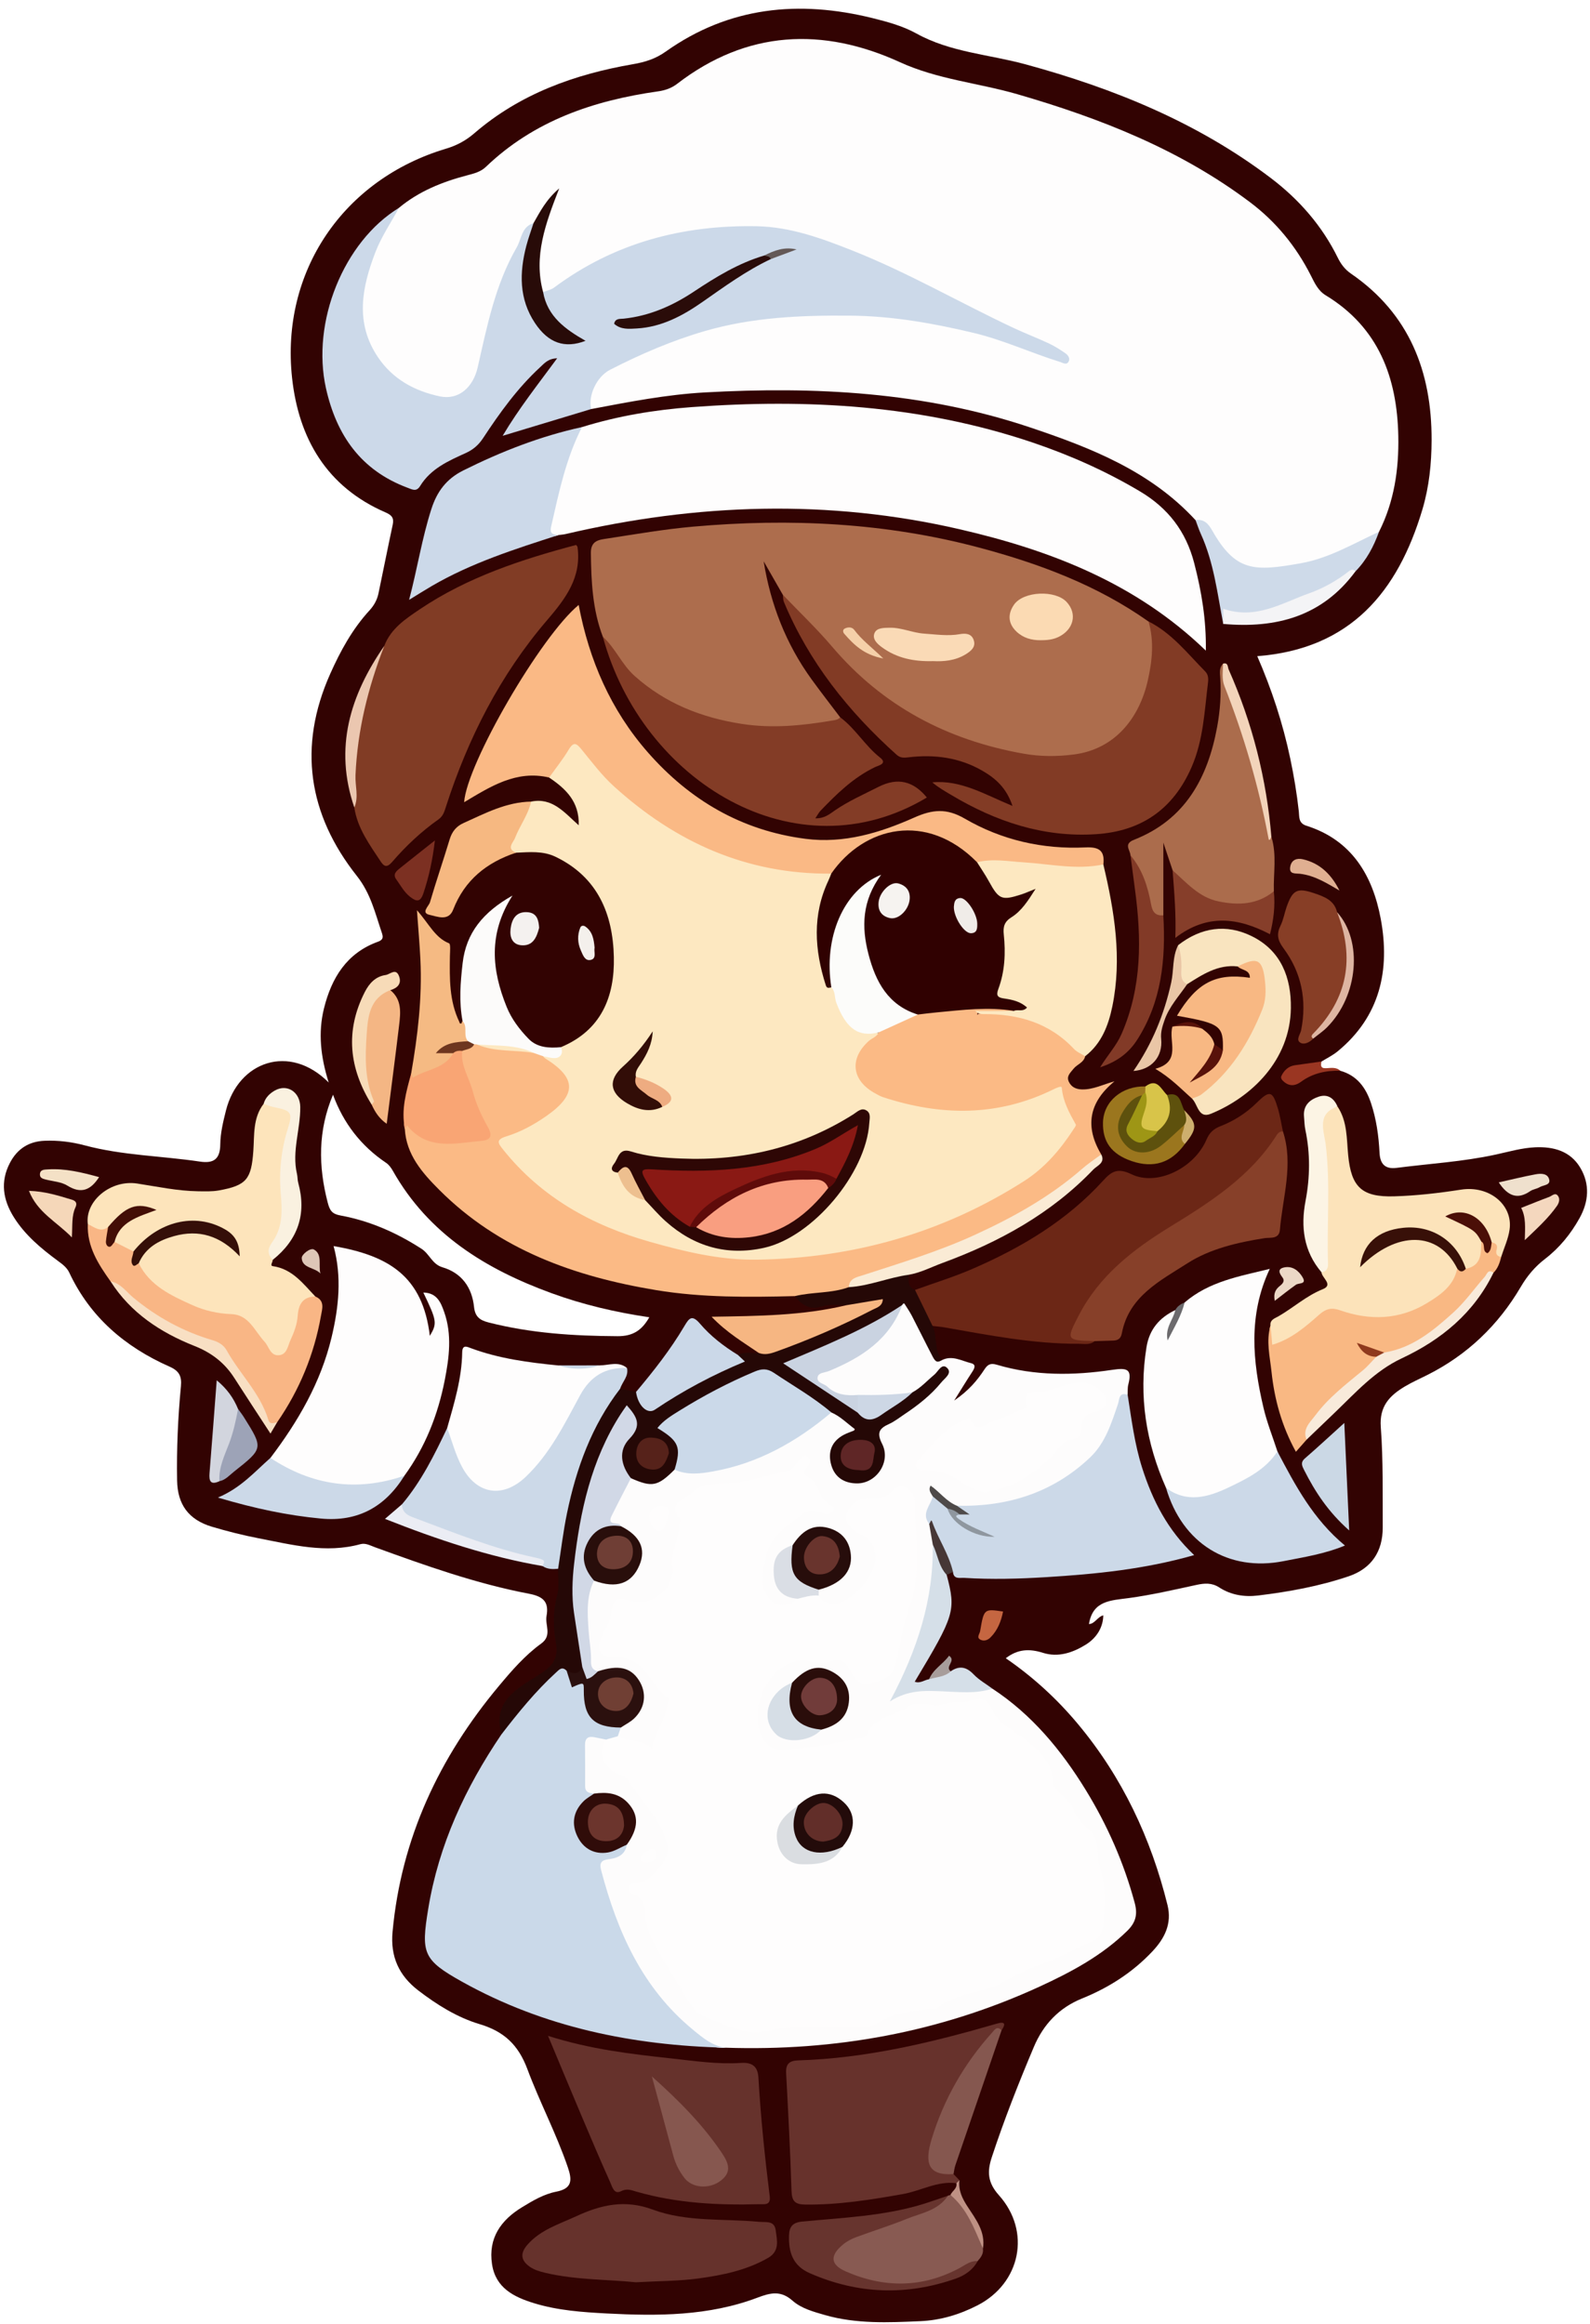 <?xml version="1.0" encoding="UTF-8"?>
<!DOCTYPE svg PUBLIC '-//W3C//DTD SVG 1.0//EN'
          'http://www.w3.org/TR/2001/REC-SVG-20010904/DTD/svg10.dtd'>
<svg height="775.4" preserveAspectRatio="xMidYMid meet" version="1.0" viewBox="-1.3 -2.9 530.6 775.4" width="530.6" xmlns="http://www.w3.org/2000/svg" xmlns:xlink="http://www.w3.org/1999/xlink" zoomAndPan="magnify"
><g
  ><g
    ><path d="M526.11,386.76c-3.31-5.65-8.95-7.18-15.09-6.91c-4.5,0.2-8.84,1.49-13.23,2.44 c-10.88,2.37-22.02,3.01-33.04,4.43c-3.91,0.5-5.5-1.4-5.68-5.01c-0.29-5.67-1.06-11.27-2.88-16.68 c-1.74-5.17-4.7-9.16-10.23-10.71c-5.94-1.96-11.26,1.55-17.65,2.89c1.53-3.2,3.65-3.19,5.48-3.71c2.02-0.58,4.36-0.35,5.88-2.24 c1.82-1.13,3.79-2.08,5.43-3.43c14.16-11.65,17.54-27.13,14.37-44.18c-2.69-14.44-9.65-26.28-24.8-31.07 c-2.74-0.87-2.34-3-2.54-4.79c-0.66-5.96-1.64-11.86-2.88-17.73c-2.47-11.73-6.2-23.06-10.99-34.05 c31.11-2.41,46.89-21.44,55.1-48.91c2.26-7.55,3.06-15.38,3.08-23.21c0.05-22.81-7.42-42.11-26.9-55.5c-2-1.38-3.35-3.15-4.4-5.29 c-5.25-10.68-12.92-19.44-22.3-26.56c-24.53-18.61-52.48-29.97-81.95-37.99c-12.15-3.31-25.03-3.99-36.37-10.27 c-4.53-2.51-9.56-3.87-14.57-5.12c-24.62-6.1-47.96-3.85-69.1,11.16c-3.43,2.44-6.95,3.51-10.94,4.2 c-19.49,3.37-37.67,9.89-52.9,23.02c-2.84,2.45-5.85,4.08-9.46,5.16c-34.27,10.24-55.25,40.99-51.38,76.51 c2.21,20.23,11.59,36.34,31.19,44.84c2.07,0.9,2.87,1.84,2.4,4.06c-1.64,7.64-3.16,15.31-4.76,22.96c-0.45,2.17-1.5,4.04-3,5.67 c-5.71,6.22-9.7,13.53-13.1,21.15c-10.84,24.27-7.35,46.93,8.89,67.44c4.62,5.84,6.09,12.37,8.31,18.9 c0.47,1.39,0.61,2.36-1.25,3.03c-10.44,3.77-15.5,12.06-18.03,22.23c-2.01,8.08-1.14,16.14,1.57,24.75 c-13.08-13.14-30.15-7.05-34.28,9.31c-0.93,3.7-1.86,7.51-1.9,11.28c-0.05,4.99-2.2,6.47-6.78,5.79 c-12.81-1.91-25.87-2.04-38.49-5.42c-4.34-1.16-8.83-1.71-13.35-1.53c-5.28,0.21-9.14,2.7-11.59,7.4 c-3.27,6.27-2.3,12.28,1.26,18.01c3.76,6.04,9.15,10.53,14.8,14.69c1.49,1.1,2.95,2.17,3.76,3.89 c6.99,14.92,18.71,24.85,33.51,31.39c3.14,1.39,4.07,3.17,3.75,6.5c-1,10.45-1.46,20.94-1.28,31.44 c0.14,8.05,3.84,13.11,11.61,15.44c5.1,1.52,10.28,2.83,15.5,3.84c11.25,2.17,22.48,5.16,34.05,1.99c1.72-0.47,3.24,0.42,4.8,0.99 c16.9,6.14,33.87,12.19,51.57,15.56c4.92,0.94,6.57,2.91,5.75,7.43c-0.55,3.04,1.95,6.48-1.76,9.16 c-5.42,3.92-9.81,8.99-14.09,14.11c-19.95,23.85-32.64,50.82-35.53,82.08c-0.76,8.23,2.1,14.58,8.6,19.56 c6.27,4.8,13,9,20.49,11.24c8.12,2.43,12.88,6.9,15.9,14.99c4.12,11.04,9.67,21.54,13.5,32.75c1.51,4.41,1.43,7.11-3.9,8.15 c-4.1,0.8-7.76,2.97-11.32,5.14c-7.12,4.32-11.38,10.33-10.08,19.01c1.19,7.97,7.32,11,14.12,13.07c7.87,2.4,16.03,2.97,24.17,3.4 c17.03,0.89,34.04,0.87,50.28-5.27c4.38-1.66,7.78-2.47,11.7,0.99c2.98,2.63,7.02,3.71,10.89,4.82c10.44,2.99,21.1,2.49,31.76,2.03 c6.76-0.29,13.15-2.22,19.12-5.29c14.37-7.39,17.94-24.65,7.11-36.74c-3.79-4.23-3.93-7.88-2.38-12.62 c4.11-12.5,8.94-24.73,14.05-36.84c3.15-7.46,8.35-13.04,16.12-16.18c8.88-3.59,16.88-8.7,23.48-15.74c4.04-4.3,6.54-9.19,5-15.42 c-5.52-22.31-15.07-42.61-29.85-60.34c-7.04-8.44-15.07-15.79-24.12-21.99c4.04-3.13,7.98-3.2,12.4-1.81 c5.07,1.6,9.91-0.01,14.27-2.71c3.84-2.37,5.82-6,5.87-9.79c-1.93,0.47-2.89,2.91-4.78,2.89c1.29-7.89,7.34-7.85,13.33-8.66 c7.57-1.03,15.05-2.76,22.52-4.38c2.73-0.59,5.15-0.77,7.63,0.84c3.93,2.55,8.38,3.24,12.96,2.69c10.26-1.24,20.43-3.09,30.23-6.41 c7.59-2.57,11.4-8.27,11.36-16.31c-0.06-11.16,0.19-22.36-0.64-33.47c-0.52-6.93,2.92-10.48,7.97-13.51 c2.42-1.45,5.03-2.6,7.56-3.87c13.32-6.69,23.67-16.59,31.18-29.39c2.16-3.68,4.74-6.75,8.1-9.33c4.82-3.7,8.6-8.35,11.54-13.65 C528.88,397.94,529.3,392.21,526.11,386.76z M204.79,442.87c-14.55-0.08-28.93-0.97-43.08-4.59c-2.92-0.75-4.47-1.91-4.82-5.18 c-0.68-6.49-4.11-11.32-10.53-13.22c-3.45-1.02-4.31-4.43-6.97-6.15c-8.36-5.4-17.3-9.34-27.07-11.13 c-2.84-0.52-3.57-1.66-4.26-4.31c-3.15-12.11-3.28-24.02,1.77-35.98c3.45,9.46,9.33,17.1,17.75,22.75 c0.92,0.62,1.66,1.66,2.22,2.65c11.91,21.09,31.01,32.82,53.01,40.83c10.48,3.82,21.28,6.35,32.57,8.02 C212.86,440.97,209.86,442.89,204.79,442.87z" fill="#320302"
    /></g
    ><g
    ><path d="M445.96,354.31c-4.77-0.12-9.21,0.82-13.15,3.72c-1.72,1.27-3.63,1.59-5.5,0.08 c-0.68-0.55-1.38-1.26-0.99-2.07c0.9-1.85,2.31-3.24,4.48-3.56c2.95-0.42,5.91-0.83,8.86-1.24c-0.17,1.2-0.4,2.31,1.53,2.23 C442.81,353.41,444.56,353,445.96,354.31z" fill="#9a3622"
    /></g
    ><g
    ><path d="M131.84,66.43c6.65-5.53,14.46-8.66,22.72-10.83c2.26-0.59,4.52-1.14,6.28-2.83 c16.08-15.42,35.98-22.15,57.47-25.19c2.38-0.34,4.49-1.07,6.38-2.53c23.25-17.89,48.58-18.96,74.28-7.22 c12.71,5.81,26.2,6.93,39.2,10.69c27.76,8.04,54.38,18.51,77.7,36.06c8.64,6.5,15.33,14.7,20.24,24.36 c1.27,2.5,2.42,5.12,5.01,6.69c17.64,10.71,23.82,27.44,24.21,46.95c0.22,11.04-1.36,21.88-6.44,31.94 c-4.51,5.37-11.14,7.03-17.2,9.56c-5.84,2.43-12.13,3.46-18.44,3.88c-8.05,0.53-14.58-2.18-18.94-9.43 c-1.76-2.93-3.4-6.13-6.64-7.89c-15.07-16.39-35.04-24.2-55.4-31.01c-35.22-11.78-71.61-13.66-108.37-11.61 c-12.81,0.71-25.36,3.17-37.92,5.55c-2.84-0.16-2.01-2.23-1.66-3.64c1.21-4.83,3.48-8.98,8.18-11.36 c20.9-10.56,42.72-17.3,66.42-17.72c20.11-0.35,39.86,1.21,59.24,6.82c6.25,1.81,12.26,4.23,18.36,6.44 c1.66,0.6,3.28,1.4,5.13,1.34c-5.25-3.63-11.29-5.57-16.97-8.25c-16.85-7.95-33.25-16.78-50.27-24.41 c-30.97-13.87-60.61-9.84-89.9,4.63c-2.98,1.47-5.54,3.68-8.27,5.58c-1.77,1.23-3.51,2.6-5.89,2.2c-2.66-1.11-2.7-3.53-2.85-5.86 c-0.54-8.45,0.99-16.53,4.42-24.25c-1.28,2.64-2.57,5.26-4.68,7.37c-4.52,3.64-5.84,9.24-7.92,14.13 c-4.55,10.72-7.51,22.02-9.67,33.48c-1.41,7.48-7.1,11.72-14.65,10.64c-14.88-2.12-26.66-15.35-26.53-30.37 C118.58,87.41,122.63,75.85,131.84,66.43z" fill="#fefdfd"
    /></g
    ><g
    ><path d="M185.87,346.45c13.43-5.58,17.98-16.77,17.68-30.06c-0.32-14.4-5.39-26.67-19.42-33.44 c-4.27-2.06-8.75-1.57-13.23-1.38c-3.78,0.77-2.92-1.98-2.32-3.6c1.77-4.82,3.6-9.66,7.33-13.44c7.15-1.49,11.16,3.68,15.91,7.89 c0.26-7.88-4.34-12.21-9.89-15.93c-0.12-5.46,3.83-8.54,7.27-11.68c1.91-1.74,3.59,0.48,4.95,1.91 c5.03,5.27,9.46,11.05,15.17,15.75c18,14.83,38.38,23.4,61.77,24.55c1.81,0.09,3.69-0.06,5.14,1.38c1.08,2.28-0.36,4.14-1.01,6.14 c-3.45,10.72-3.33,21.28,1.35,31.65c2.27,1.57,2.38,4.29,3.33,6.51c2.37,5.49,6.54,8.24,12.27,9.01c0.01,2.12-1.74,3.11-2.9,4.46 c-4.99,5.8-4.09,11.01,2.81,14.49c7.42,3.75,15.53,4.9,23.72,5.22c11.63,0.47,22.87-1.26,33.49-6.36c3.64-1.75,5.05-0.89,6.02,3.08 c0.32,1.29,0.16,2.84,1.06,3.81c4.23,4.56,1.94,8.33-0.99,12.4c-8.53,11.86-20.95,18.29-33.62,24.26 c-15.76,7.44-32.34,12.41-49.67,14.4c-34.51,3.95-66.54-2.32-94.76-23.74c-4.3-3.27-7.84-7.19-11.11-11.4 c-3.21-4.13-2.79-5.76,1.95-7.87c5.03-2.24,10.05-4.48,14.19-8.23c5.73-5.18,5.67-8.38-0.21-13.33c-0.89-0.75-1.87-1.4-2.37-2.5 c-0.13-2.02,1.52-1.71,2.66-1.94C183.84,348.19,185.4,348.28,185.87,346.45z" fill="#fde8c1"
    /></g
    ><g
    ><path d="M259.93,195.51c-2.13-3.72-4.26-7.44-6.39-11.16c2.31,14.37,7.44,27.55,15.94,39.31 c3.12,4.31,6.4,8.51,9.6,12.75c0.08,2.14-1.67,2.29-3.04,2.57c-23.06,4.64-44.6,1.68-63.84-12.81c-5.76-4.34-9.3-10.29-12.32-16.63 c-3.45-9.02-3.89-18.45-4-27.97c-0.05-4.25,2.92-4.42,5.56-4.82c9.52-1.47,19.03-3.11,28.61-3.96c32.2-2.85,64.18-1.34,95.53,7.03 c19.99,5.33,39.28,12.53,56.38,24.62c1.84,1.26,2.31,3.11,2.42,5.2c0.42,7.59-0.62,14.95-3.53,21.99 c-5.87,14.2-19.73,21.53-36.9,19.06c-27.73-3.99-51.25-15.9-69.42-37.64C269.67,207.2,263.11,202.76,259.93,195.51z" fill="#ad6d4d"
    /></g
    ><g
    ><path d="M329.85,560.44c13.19,8.66,22.99,20.5,31.14,33.76c7.24,11.78,12.77,24.34,16.38,37.75 c1.06,3.93,0.26,6.62-2.52,9.33c-8.46,8.28-18.73,13.75-29.3,18.61c-33.21,15.24-68.22,21.54-104.65,20.35 c-5.23,0.43-9.01-2.23-12.75-5.48c-16.24-14.1-24.89-32.46-30.03-52.82c-0.84-3.33,0.32-5.44,3.95-6.05 c2.24-0.38,3.97-1.66,4.67-3.98c4.92-9.13,1.93-14.53-8.31-14.98c-0.98-0.04-1.96-0.1-2.93-0.36c-2.67-0.95-3.08-3.22-3.23-5.58 c-0.21-3.29-0.24-6.58-0.02-9.86c0.38-5.55,2.15-6.6,7.81-4.85c0.39,0.29,1.05,0.65,0.99,1.04c-0.82,6.3,3.39,8.99,7.57,12.67 c6.18,5.45,10.88,12.51,13.74,20.49c1.72,4.79-0.71,10.5-6.69,14.25c-3.06,1.92-4.86,3.28-1.38,6.29c0.36,0.31,0.58,0.86,0.61,1.35 c0.66,11.49,8.8,19.55,13.45,29.2c1.95,4.05,5.59,6.13,9.45,8.41c7.73,4.57,15.7,3.17,23.71,2.53c3.32-0.26,6.62-0.64,9.96-0.62 c8.79,0.03,17.22-0.53,25.9-3.56c8.49-2.96,17.42-5.22,26.2-7.63c4.66-1.28,9.15-3.28,13.38-5.4c7.6-3.79,15.56-6.74,23.11-10.61 c3.47-1.78,4.83-4.18,5.49-8.09c1.45-8.59-1.06-16.68-3.11-24.54c-1.47-5.66-6.63-10.16-10.36-15.01c-1.55-2.01-3.11-3.92-3.6-6.45 c-0.92-4.69-3.78-8.05-7.35-10.97c-4.75-3.89-9.77-7.51-13.57-12.42c-0.96-1.24-2.15-1.51-3.52-1.32 c-6.6,0.9-13.26,1.16-19.86,1.85c-3.92,0.41-8.69,2.04-11.12,5.04c-3.93,4.84-8.83,6.16-14.3,6.97c-6.24,0.93-12.42,2.44-18.8,2.15 c-5.41-0.25-7.8-2.22-9.24-7.42c-3.35-12.06,6.61-27.97,21.37-24.7c1.15,0.26,2.33,0.34,3.47,0.04c3.37-0.88,5.82,0.29,7.7,3.12 c1.5,2.26,3.15,4.38,6.41,3.76c3.44-0.65,5.35-2.63,6.66-5.94c3.63-9.2,4.54-19.04,6.64-28.55c1.65-7.45,0.15-15.53-0.76-23.29 c-0.37-3.14-2.11-4.71-5.13-2.67c-2.48,1.68-5.15,2.15-8,2.39c-2.43,0.21-4.73,1.1-5.52,3.62c-0.89,2.85,1.45,4.1,3.32,5.5 c6.6,4.93,7.35,11.16,2.13,17.61c-2.23,2.75-4.93,5-7.99,6.72c-3.92,2.2-6.84,1.43-9.9-2.28c-0.18-0.75-0.13-1.49,0.16-2.2 c1.82-2.49,5.11-2.92,7.14-5.24c3.9-4.47,3.29-10.07-1.62-13.23c-3.07-1.98-5.96-1.32-8.84,0.45c-1.72,1.05-2.9,2.72-4.58,3.81 c-6.91,4.78-6.92,11.2-0.02,15.54c0.7,0.44,1.41,0.84,1.81,1.61c-0.45,3.24-2.98,3.18-5.29,3.17c-3.06-0.01-5.42-1.32-6.77-4.23 c-1.95-4.19-1.39-8.46-0.42-12.72c2.16-9.48,12.11-17.54,21.65-16.71c-2.85-2.12-3.75-4.7-5.07-7.03c-1.27-2.23-5.2-3.11-3.03-7.13 c-3.61,3.83-7.8,5.07-12.5,5.04c-2.53-0.02-4.96,0.51-7.29,1.48c-2.51,1.04-5.08,1.56-7.79,1.01c-2.64-0.53-4.8,0.39-6.99,1.86 c-3.42,2.3-4.78,4.68-5.22,9.38c-0.72,7.65,0.11,16.03-4.81,22.93c-3.16,4.44-7.04,7.04-12.78,5.08c-2.59-0.88-4.12,0.13-4.72,2.8 c-0.51,2.28-1.45,4.4-2.51,6.5c-1.97,3.9-1.51,5.92,2.83,6.27c9.1,0.75,12.29,8.28,17.45,13.61c1.12,1.16,0.99,2.75,0.77,4.27 c-0.7,4.69-3.09,8.76-4.8,13.08c-0.39,0.97-1.31,1.99-2.25,1.6c-3.73-1.57-8.36-0.73-11.39-4.18c-0.37-1.35,0.02-2.52,0.82-3.59 c1.16-1.41,2.84-2.27,4.05-3.64c2.63-2.97,3.83-6.39,1.93-10.04c-1.86-3.58-5.1-4.98-9.18-4.15c-1.78,0.36-3.59,0.73-5.37-0.11 c-0.42-0.28-1-0.54-1.08-0.99c-1.68-9.84-4.31-19.7,0.07-29.52c1.54-1.43,3.41-0.82,5.18-0.75c6,0.21,9.34-1.9,10.59-6.73 c0.96-3.71-1.02-6.89-5.97-9.57c-4.67-2.43-5.14-3.2-2.67-7.46c1.96-3.39,2.47-7.61,5.77-10.23c3.74-0.72,7.77,2.33,11.35-0.95 c1.2-1.09,2.57-2.09,4.3-2.28c16.83,1.7,30.97-4.97,44.26-14.24c2.29-1.6,4.26-3.68,6.95-4.69c2.41-0.54,4.13,0.87,5.83,2.19 c3.86,2.99,3.86,4.08,0.13,7.1c-4.09,3.31-4.92,6.69-2.52,10.25c1.99,2.96,5.6,4.03,8.77,2.6c3.86-1.74,6.07-6.4,4.2-10.41 c-1.97-4.22-0.54-6.49,3.08-8.43c3.82-2.04,7.24-4.69,10.54-7.49c2.53-2.15,5-4.38,6.9-7.23c-3.35,2.31-5.87,5.98-10.28,6.58 c-5.32,1.46-10.73,1.47-16.17,1.12c-4.61,0.33-8.8-0.58-12.49-3.62c-3.91-3.22-3.87-5.01,0.77-6.93c5.53-2.29,10.82-4.9,15.37-8.89 c3.91-3.43,6.93-7.52,9.39-12.05c2.4-2.59,3.56-0.13,4.53,1.36c2.54,3.91,4.48,8.16,6.39,12.41c0.79,1.76,1.08,3.94,3.41,4.58 c3.41-1.67,6.49,0.27,9.61,1.03c1.98,0.48,1.12,1.88,0.33,3.09c-1.76,2.69-3.43,5.44-5.91,9.4c4.94-3.39,7.73-6.78,10.15-10.47 c1.07-1.63,2.06-2.08,4.06-1.49c12.67,3.77,25.65,3.63,38.51,1.71c4.97-0.74,6.73-0.32,5.39,4.89c-0.28,1.1-0.17,2.31-0.24,3.47 c-1.63,2.73-2.6,5.73-3.63,8.72c-3.42,9.94-10.06,17.14-19.35,21.77c-10.5,5.24-21.42,9.06-33.47,7.8 c-2.93-0.52-5.07-2.34-7.1-4.36c-0.47-0.46-0.99-0.56-0.48-0.15c0.09,0.07-0.13,0.6-0.13,0.96c-0.49,2.86-2.36,5.58-0.73,8.6 c0.55,2.25,1.38,4.44,1.22,6.81c0.64,17.28-4.41,33.15-11.76,48.01C309.46,559.08,319.65,559.63,329.85,560.44z" fill="#fdfcfc"
    /></g
    ><g
    ><path d="M192.92,139.58c11.96-3.71,24.27-5.76,36.7-6.67c38.45-2.83,76.46-0.68,113.34,11.71 c12.6,4.24,24.71,9.6,36.19,16.43c9.35,5.57,15.32,13.32,18.06,23.88c2.46,9.48,4.06,18.99,3.89,29.23 c-23.33-22.55-51.89-33.5-82.04-40.47c-43.85-10.14-87.8-8.67-131.54,1.56c-0.8,0.19-1.64,0.24-2.46,0.35 c-2.46,0.96-4.21,0.22-3.8-2.51c1.59-10.66,4.35-21.02,8.77-30.89C190.58,140.96,191.74,140.22,192.92,139.58z" fill="#fefdfd"
    /></g
    ><g
    ><path d="M179.94,94.54c1.22-0.48,2.62-0.73,3.64-1.48c20.11-14.98,42.96-20.95,67.7-20.48 c11.29,0.22,21.79,4.1,32.13,8.21c18.41,7.32,35.56,17.27,53.45,25.68c3.91,1.84,7.95,3.37,11.86,5.2c1.94,0.91,3.76,2.08,5.53,3.3 c0.8,0.55,1.57,1.57,1.15,2.56c-0.68,1.58-1.96,0.62-2.99,0.3c-9.67-3-18.87-7.3-28.79-9.67c-13.59-3.24-27.18-5.64-41.23-5.76 c-16.34-0.14-32.51,0.53-48.32,5.1c-11.06,3.19-21.57,7.73-31.78,12.96c-4.55,2.33-7.4,8.73-6.31,13.11 c-9.64,2.91-19.29,5.82-29.54,8.92c5.43-9.14,11.75-17.1,18.19-25.86c-3.01,0.09-4.27,1.68-5.66,2.96 c-7.53,6.94-13.47,15.18-19.05,23.67c-1.55,2.36-3.39,3.9-5.9,5.03c-5.77,2.61-11.6,5.21-15.11,10.94 c-1.25,2.04-2.62,1.18-4.26,0.57c-15.51-5.79-23.67-17.52-27.17-33.16c-4.94-22.08,5.9-48.93,24.36-60.2 c-2.65,4.9-5.85,9.58-7.84,14.73c-4.52,11.71-6.94,23.62,0.85,35.13c4.94,7.31,12.16,11.22,20.51,13.02 c6.46,1.39,11.24-3.06,12.75-9.66c3.12-13.7,5.84-27.59,13.01-40.01c1.66-2.87,1.59-6.89,5.62-8.11c1.49,2.36-0.06,4.47-0.62,6.61 c-2.14,8.22-2.91,16.35,1.41,24.14c3.02,5.44,7.33,8.94,13.94,8.29c-5.03-2.33-8.74-6.15-11.41-11.01 C179.18,97.98,178.35,96.25,179.94,94.54z" fill="#ccd9e9"
    /></g
    ><g
    ><path d="M179.95,349.47c0.22,0.24,0.41,0.55,0.68,0.72c10.53,6.53,10.62,12.11,0.31,19.29 c-4.12,2.87-8.55,5.28-13.3,6.74c-3.69,1.13-2.64,2.39-1.02,4.43c12.75,15.94,29.67,25.27,48.97,30.74 c11.67,3.31,23.51,6.14,35.71,5.95c32.09-0.5,61.94-8.87,89.12-26.2c6.85-4.37,12.04-10.41,16.44-17.16 c0.36-0.55,1.03-1.4,0.85-1.72c-2.16-3.87-4.3-7.7-4.68-12.3c-0.06-0.7-1.69,0.02-2.6,0.47c-18.62,9.24-37.71,9.05-57.07,2.69 c-0.94-0.31-1.82-0.83-2.69-1.31c-7.76-4.27-8.61-11.52-2.06-17.41c1.1-0.98,2.71-1.38,3.33-2.91c0.97-2.99,3.87-3.26,6.18-4.26 c2.54-1.1,5.13-2.11,7.74-3.07c8.18-1.49,16.42-2.44,24.74-2.37c2.25,0.02,4.74-0.3,6.41,1.88c-0.91,2.55-3.03,1.06-4.55,1.22 c-2.45,0.26-4.95,0.08-7.15,0.06c-0.94,0.08-0.21,1.18-0.3,0.52c-0.01-0.09,0.03-0.14,0.13-0.16c12.85-1.57,24.34,1,33.46,10.89 c0.91,0.99,1.84,1.92,2.23,3.24c-0.43,2.19-2.7,2.7-3.89,4.22c-1.03,1.31-2.44,2.43-1.57,4.31c0.85,1.82,2.44,2.54,4.44,2.58 c3.73,0.07,6.98-1.66,10.8-2.7c-8.53,6.99-9.96,15.09-4.43,24.35c-5.05,6.48-11.51,11.44-18.34,15.76 c-15.79,9.99-32.86,17.23-50.7,22.79c-5.4,1.68-11.56,2.13-15.53,7.11c-5.79,1.83-11.6,3.4-17.72,1.64 c-15.46,0.38-30.9,0.54-46.24-2c-27.23-4.51-52.43-13.47-72.42-33.5c-5.61-5.62-10.94-11.66-11.44-20.28 c-0.61-2.09-0.08-3.57,1.92-1.56c5.95,6,13.35,4.87,20.53,4.53c3.89-0.18,4.44-1.47,2.68-5.26c-2.94-6.32-4.86-12.99-7.15-19.54 c-0.57-1.64-0.87-3.2,0.4-4.66c1.37-1.3,3.02-2.06,4.83-2.5c0.53-0.09,1.06-0.09,1.6-0.02c5.92,1.55,12.13,0.97,18.06,2.47 C178.06,347.56,179.27,348.14,179.95,349.47z" fill="#fbba85"
    /></g
    ><g
    ><path d="M207.89,612.49c-0.55,3.45-3.18,4.53-6.07,4.86c-2.5,0.29-3.13,1.33-2.53,3.62 c5.4,20.54,13.71,39.33,30.68,53.29c3.38,2.78,6.49,5.41,10.92,5.98c-30.98-0.75-60.67-6.77-87.99-22.01 c-13.09-7.3-13.71-9.54-11.3-24.3c3.5-21.4,12.39-40.46,24.44-58.23c3.68-9.33,10.71-15.95,18.11-22.26 c1.52-1.29,3.08-0.64,4.39,0.66c1.14,1.5,1.58,3.66,4.12,3.77c1.61,0.07,2.2,1.39,2.15,2.82c-0.23,6.94,3.21,10.74,9.93,11.83 c0.47,0.08,0.84,0.49,1.13,0.9c-0.34,0.97-0.68,1.94-1.01,2.91c-1.05,1.28-2.28,1.96-3.93,1.11c-1.28-0.26-2.57-0.51-3.85-0.78 c-2.07-0.43-3.16,0.32-3.15,2.51c0.03,4.61,0.07,9.22,0.04,13.83c-0.01,2.1,1.42,2.31,2.95,2.46c0.39,2.27-1.66,3.03-2.78,4.31 c-2.77,3.17-3.08,6.62-0.87,10c2.18,3.34,5.44,4.63,9.47,3.53C204.43,612.85,205.97,611.44,207.89,612.49z" fill="#cad9e9"
    /></g
    ><g
    ><path d="M126.93,212.59c2.19-5.8,7.17-9.07,11.91-12.26c15.92-10.7,33.87-16.58,52.12-21.43 c0.28,0.39,0.44,0.52,0.46,0.67c1.37,10.12-3.87,17.11-10.13,24.41c-15.68,18.27-26.43,39.43-33.8,62.32 c-0.5,1.56-0.91,3.06-2.47,4.16c-5.74,4.05-10.84,8.84-15.42,14.15c-1.57,1.82-2.59,1.82-3.79,0c-3.73-5.67-7.84-11.15-8.88-18.14 c-2.13-13.23-0.56-26.16,3.41-38.82C121.99,222.41,123.97,217.27,126.93,212.59z" fill="#813c25"
    /></g
    ><g
    ><path d="M276.11,288.55c-28.19,0.28-51.99-10.48-72.53-29.11c-4.03-3.65-7.36-8.1-10.82-12.33 c-1.65-2.01-2.6-2.72-4.25,0.03c-1.95,3.26-4.35,6.25-6.56,9.35c-11-2.58-19.62,3.04-28.36,8.24 c0.82-12.72,25.55-55.39,38.22-65.81c3.48,18.4,10.7,35.05,23.06,49.15c14,15.96,31.3,26.12,52.62,28.87 c12.88,1.66,24.85-2,36.29-7.09c6.09-2.71,10.78-3.19,16.89,0.36c12.3,7.15,25.99,10.28,40.27,9.6c4.69-0.22,6.45,1.17,5.97,5.68 c-2.54,2.74-6,2.87-9.22,2.57c-10.69-0.99-21.41-1.53-32.07-2.68c-2.51-0.13-4.16-1.9-6.04-3.24c-13.29-9.54-27.09-8.43-38.77,3.07 C279.44,286.55,278.46,288.55,276.11,288.55z" fill="#fab985"
    /></g
    ><g
    ><path d="M259.93,195.51c5.5,5.76,11.29,11.26,16.44,17.31c16.88,19.86,38.42,31.18,63.83,35.7 c5.6,1,11.1,1.02,16.81,0.29c13.89-1.77,21.93-12.32,24.72-24.68c1.47-6.49,2.18-13.11,0.24-19.71c7.78,3.9,13,10.69,18.93,16.69 c1.03,1.04,1.09,2.43,0.92,3.76c-1.18,9.52-1.54,19.13-5.49,28.18c-6.15,14.09-16.85,21.39-31.94,22.35 c-17.54,1.12-33.4-4.22-48.27-13.1c-2.13-1.27-4.29-2.48-6.29-4.19c9.53-0.89,17.57,4.08,26.75,7.86 c-2.04-6.08-5.69-9.22-10.07-11.75c-7.66-4.42-15.95-5.49-24.56-4.48c-1.59,0.19-2.77,0.3-4.07-0.87 c-16.04-14.39-29.22-30.89-37.58-50.94C260,197.21,260.05,196.32,259.93,195.51z" fill="#823b25"
    /></g
    ><g
    ><path d="M304.05,427.44c6.36-2.31,12.86-4.3,19.06-6.98c16.42-7.1,31.62-16.15,43.78-29.56 c2.83-3.12,4.89-4.23,9.42-2.05c8.46,4.08,20.93-2.02,25-11.54c1.04-2.42,2.38-3.6,4.69-4.51c4.51-1.77,8.52-4.3,12.05-7.78 c4.39-4.33,5.32-3.99,7.06,1.76c0.76,2.52,1.15,5.15,1.7,7.73c-4.99,10.01-13.33,16.87-22.03,23.38 c-8.41,6.29-17.77,11.15-26.21,17.42c-8.19,6.08-14.57,13.61-19.29,22.58c-2.25,4.28-2.16,4.33,2.63,5.4 c0.83,0.19,1.59,0.47,2.08,1.23c-1.58,1.35-3.5,0.87-5.28,0.88c-15.18,0.05-29.99-2.86-44.85-5.47c-1.3-0.23-2.63-0.32-3.94-0.48 C305.77,436.52,304.39,432.23,304.05,427.44z" fill="#6c2716"
    /></g
    ><g
    ><path d="M88.94,483.48c9.22-12.15,16.79-25.15,20.39-40.15c2.42-10.09,3.49-20.25,0.69-30.53 c18.25,3.17,29.74,9.91,32.12,29.97c2.49-4.22,2.37-5.02-2.17-14.46c4.56,0.08,5.85,3.34,6.97,6.53 c2.64,7.51,1.66,15.13,0.18,22.68c-2.27,11.55-6.48,22.3-13.46,31.88c-3.59,4.5-8.93,4.27-13.75,4.43 c-9.05,0.31-17.87-1.5-26.13-5.34C91.64,487.51,88.98,486.65,88.94,483.48z" fill="#fefdfd"
    /></g
    ><g
    ><path d="M317.85,725.44c-6.34-0.82-11.84,2.55-17.82,3.62c-10.8,1.92-21.56,3.63-32.57,3.51 c-3.48-0.04-4.51-1.13-4.62-4.59c-0.41-13.1-1.11-26.19-1.8-39.28c-0.16-3.02,1.07-4.14,4.04-4.23 c22.71-0.69,44.59-5.96,66.27-12.26c2.79-0.81,3.01,0.1,1.58,2.24c-6.78,6.46-11.96,14.08-16.09,22.43 c-1.76,3.56-3.25,7.26-4.72,10.96c-3.34,8.35-2.67,10.35,4.79,14.58c0.66,0.69,1.32,1.37,1.98,2.06 C318.74,725,318.42,725.35,317.85,725.44z" fill="#67322c"
    /></g
    ><g
    ><path d="M181.59,676.29c14.15,4.5,27.6,6.05,41.06,7.52c7.75,0.85,15.51,2.02,23.32,1.51 c3.88-0.26,5.61,1.29,5.82,4.88c0.77,13.25,2.13,26.44,3.77,39.6c0.39,3.15-1.79,2.61-3.51,2.65c-13.84,0.38-27.56-0.34-40.97-4.19 c-1.7-0.49-3.16-1.17-5.18-0.13c-2.27,1.17-2.91-1.52-3.54-2.93c-3.34-7.43-6.51-14.93-9.68-22.42 C189.13,694.38,185.63,685.96,181.59,676.29z" fill="#66322c"
    /></g
    ><g
    ><path d="M387.82,493.48c-6.68-15.03-9.17-30.62-6.52-46.96c0.96-5.94,4.33-9.85,9.6-12.36 c1.46,3.24-2.14,5.13-2.05,7.63c1.45-3.26,2.68-7.04,5.18-10.17c8.14-7.02,18.29-8.73,28.41-11.21 c-7.28,15.46-5.72,30.85-2.12,46.25c1.16,4.98,3.09,9.77,4.67,14.65c1.09,2.4-0.55,3.72-2.08,4.98c-6.06,5-12.77,8.92-20.39,10.92 C397.09,498.63,391.61,499.06,387.82,493.48z" fill="#fefdfd"
    /></g
    ><g
    ><path d="M308.76,505.45c-2.72-3.46,0.49-6.12,1.23-9.11c2.95-0.17,3.9,2.48,5.66,3.99c1.4,5.85,7.13,6.09,9.91,8.07 c-1.81-0.83-4.84-2.13-7.54-4.14c-2.42-1.8-1-2.21,0.74-2.69c0.46,0.05,0.95,0.04,1.3,0.44c0-0.57-0.53-0.36-0.81-0.52 c-0.82-0.46-1.89-0.73-1.22-2.06c16.92,0.4,32.03-4.33,44.46-16.12c5.05-4.79,7.1-11.39,9.29-17.81c0.51-1.49,0.23-4.09,3.23-3.08 c1.3,8.19,2.3,16.42,4.84,24.38c3.47,10.9,8.55,20.83,17.36,29.1c-16.54,4.73-32.86,6.34-49.25,7.35 c-9.14,0.57-18.31,0.82-27.46,0.25c-1.47-0.09-3.55,0.6-3.78-1.99c-2.93-3.08-4.41-6.93-5.71-10.85 C310.41,508.86,310.41,506.81,308.76,505.45z" fill="#ccd9e8"
    /></g
    ><g
    ><path d="M28,405.47c-0.99-7.69,7.63-14.88,16.47-13.53c6.73,1.03,13.41,2.48,20.26,2.58 c2.32,0.03,4.69,0.13,6.96-0.27c9.28-1.66,10.88-3.74,11.55-13.15c0.38-5.37-0.19-11.04,3.44-15.75c7.99-1.4,11.2,1.79,9.46,9.33 c-1.83,7.97-2.8,16.01-1.75,24.2c0.5,3.9-0.25,7.57-2.11,11.09c-1.22,2.32-2.74,4.61-2.57,7.44c0.03,0.72-1.02,1.94,0.03,2.09 c6.54,0.94,10.12,5.87,14.22,10.15c-3.35,2.75-4.65,6.51-5.3,10.62c-0.18,1.14-0.69,2.22-1.16,3.29c-1.2,2.71-1.94,6.02-5.43,6.58 c-3.73,0.6-4.93-2.72-6.66-5.08c-3.42-4.68-7.23-8.04-13.68-8.66c-8.76-0.84-16.47-5.05-23.15-10.85c-2.1-1.83-4.4-3.66-4.58-6.84 c2.61-8.2,14.6-13.66,23.96-10.89c2.74,0.81,5.24,2.11,7.64,3.82c-5.47-6.76-16.62-7.59-24.97-2.1c-2.63,1.73-4.36,4.64-7.54,5.62 c-2.7-0.08-4.85-1.22-6.51-3.33c-0.91-6.85,4.79-8.11,8.98-10.73c-4.73,0-7.14,3.79-10.3,6.34C32.19,409.19,29.76,408.57,28,405.47 z" fill="#fde4bb"
    /></g
    ><g
    ><path d="M199.88,209.53c4.2,3.81,6.32,9.26,10.6,13.08c10.26,9.17,22.3,13.9,35.76,15.99 c10.2,1.58,20.15,0.57,30.16-1.11c1-0.17,1.98-0.26,2.69-1.08c5.11,3.79,8.28,9.48,13.3,13.43c2.59,2.04-0.58,2.64-1.71,3.19 c-7.19,3.46-12.76,8.91-18.18,14.56c-0.54,0.56-0.9,1.3-1.72,2.51c3.09,0.09,4.82-1.46,6.61-2.69c4.55-3.12,9.58-5.31,14.47-7.8 c6.53-3.32,11.76-1.81,16.14,3.55C264.29,289.39,212.96,257.76,199.88,209.53z" fill="#833c26"
    /></g
    ><g
    ><path d="M445.03,366.23c3.32,4.95,3.04,10.75,3.57,16.27c1.02,10.57,4.5,14.03,15.36,13.71 c7.46-0.22,14.89-1.08,22.29-2.23c9.44-1.48,17.39,5.09,16.21,13.34c-0.44,3.11-1.84,6.09-2.81,9.13 c-1.76,1.16-2.26-0.21-2.66-1.43c-0.35-1.07-0.53-2.19-1.35-3.04c-3.19-6.3-4.39-7.33-10.64-8.91c4.24,2.14,8.61,3.76,9.24,9.08 c-0.15,6.34-0.93,7.54-5.8,8.91c-2.01-0.66-2.35-2.65-3.28-4.17c-4.58-7.5-15.24-10.84-23.22-7.27c-3.24,1.45-4.62,2.74-6.92,6.3 c4.51-5.36,10.37-8.14,17.78-6.14c6.07,1.63,11.87,3.77,13.33,11.06c-0.98,6.09-5.66,9.3-10.26,12.11 c-7.95,4.88-16.75,6.72-25.83,3.8c-5.81-1.87-10.33-0.81-14.33,3.57c-2.41,2.65-5.66,4.06-8.81,5.52c-3.83,1.78-4.47,1.3-4.5-3.04 c-0.01-1.15-0.17-2.33,0.26-3.45c-0.22-1.99,1.46-2.42,2.68-3.12c4.99-2.87,9.25-6.81,14.74-9.02c3.73-1.5-0.25-3.73-0.39-5.67 c0.68-13.61,0.77-27.22-0.1-40.82c-0.17-2.65-0.72-5.28-0.77-7.94C438.76,368.38,440.2,366.92,445.03,366.23z" fill="#fce3ba"
    /></g
    ><g
    ><path d="M304.05,427.44c1.95,4.01,3.91,8.01,5.86,12.02c1.73,3.6,0.35,8.08,3.2,11.36c-1.55,0.92-2.17,0.78-3.19-1.17 c-2.35-4.49-4.57-9.05-6.9-13.54c-0.74-1.42-1.66-2.76-2.52-4.12c-0.04-0.06-0.31-0.04-0.41,0.03c-0.12,0.09-0.18,0.27-0.27,0.4 c-6.49,7.36-15.69,10.21-24.09,14.36c-2.96,1.46-6.15,2.45-9.17,3.83c-2.48,1.13-2.39,2.02-0.35,3.77 c5.93,5.09,12.86,8.63,19.26,12.98c2.3,2.05,4.56,1.91,7.11,0.26c3.41-2.21,6.63-4.78,10.6-6.01c2.82-1.52,4.92-3.91,7.34-5.92 c1.25-1.04,2.46-3.92,4.2-2.28c1.89,1.79-0.77,3.49-1.9,4.88c-3.5,4.29-7.83,7.66-12.42,10.71c-1.66,1.1-3.25,2.38-5.05,3.18 c-3.28,1.47-4.13,2.96-2.27,6.62c2.99,5.88-1.8,13.13-8.27,13.18c-4.23,0.03-7.51-1.93-8.7-6.1c-1.23-4.28,0.04-7.92,4.2-10.12 c1.16-0.61,2.43-1.01,4-1.65c-2.87-2.07-5.12-4.49-8.2-5.81c-6.28-1.71-10.85-6.36-16.13-9.7c-4.5-2.85-8.24-3.09-12.97-0.99 c-7.95,3.53-15.24,8.18-22.73,12.5c-2.66,1.53-4.05,2.97-0.85,5.93c3.84,3.55,3.62,7.51,0.38,11.34c-5.62,5.62-7.5,5.99-14.57,2.86 c-4.08-2.58-5-7.68-2.53-13.06c0.96-2.09,4.2-4.92,1.59-6.37c-2.39-1.33-3.32,2.88-4.29,4.83c-10.43,20.93-14.71,42.92-11.1,66.25 c0.6,3.9,2.05,7.77,0.99,11.84c-1.7,2.95-3.71,3.45-6.11,0.76c-1.53-1.58-2.47-0.39-3.61,0.65c-6.78,6.21-12.54,13.31-18.13,20.56 c-3.13-11.09,5.33-15.32,12.36-19.79c4.42-2.81,6.82-5.13,5.77-10.93c-0.91-5.06-0.94-10.45,0.47-15.73 c0.74-2.76,0.23-5.85,0.29-8.8c-1.85-4.94-0.2-9.82,0.63-14.58c2.53-14.61,7.01-28.59,15.14-41.17c1.21-1.88,2.11-4.26,4.95-4.34 c1.76,0.37,3.53,0.74,5.29,1.1c4.5,5.21,4.53,5.26,10.44,1.62c6.5-4,13.14-7.73,20.13-10.8c1.45-0.64,3.25-1.07,3.42-3.17 c2.23-1.24,4.66-0.42,6.98-0.66c13.06-4.56,25.99-9.45,37.67-16c-2.48-0.04-5.44,2.36-8.48,0.08c-2.81-0.01-5.62-0.42-8.39,0.48 c-3.86,1.25-6.53-0.67-8.8-3.5c5.94-1.47,12.23-0.86,18.06-3.01c6.37-2.68,12.68-5.64,19.92-4.12 C301.96,424.35,301.57,426.51,304.05,427.44z" fill="#250806"
    /></g
    ><g
    ><path d="M324.76,284.76c5.15-1.29,10.36-0.3,15.47,0.02c8.89,0.55,17.71,2.59,26.66,0.71c3.72,15.63,6.3,31.36,3,47.39 c-1.31,6.34-3.62,12.39-9.07,16.59c-1.26-0.8-2.75-1.38-3.73-2.43c-8.21-8.73-18.59-11.7-30.17-11.62 c-0.92,0.01-1.84-0.13-2.75-1.06c4.29,0,8.59,0,12.88,0c1.7-2.79-1.12-2.14-2.04-2.36c-3.85-0.91-5.21-2.96-4.11-6.88 c1.16-4.15,1.85-8.44,1.51-12.78c-0.39-4.94,0.59-9.19,5-12.14c1.08-0.72,1.8-1.93,2.85-3.27c-3.99,0.64-8.31,2.53-10.75-1.72 C327.62,291.94,324.13,289.22,324.76,284.76z" fill="#fde8c1"
    /></g
    ><g
    ><path d="M375.95,282.45c-0.11-1.83-2.4-3.78,1.18-5.19c17.1-6.72,24.63-20.64,27.76-37.73 c0.99-5.4,1.37-10.84,1.02-16.33c-0.11-1.63-0.4-3.35,0.96-4.7c5.95,18.33,12.82,36.41,15.46,55.66c0.1,0.75-0.26,1.68,0.67,2.2 c1.83,5.96,0.62,12.05,0.8,18.08c-0.94,2.58-2.98,3.81-5.45,4.63c-10.57,3.52-23.33-1.69-28.34-11.63 c-0.93-2.76-1.85-5.53-3.09-9.23c0,8.88,0,16.57,0,24.26c-4.05,1.99-4.84-1.07-5.57-3.78 C379.86,293.18,378.01,287.78,375.95,282.45z" fill="#ab6c4c"
    /></g
    ><g
    ><path d="M205.66,460.37c-9.49,12.32-14.63,26.52-17.74,41.53c-1.27,6.13-2,12.37-2.97,18.56 c-1.82,0.16-3.61,0.2-5.21-0.91c-4.54-2.99-10.01-2.95-14.97-4.61c-9.29-3.12-18.65-6.05-27.66-9.92 c-2.49-1.07-5.62-2.09-4.28-6.05c6.47-7.64,10.85-16.52,15.11-25.48c2.47,1.36,2.72,4,3.64,6.27c2.24,5.56,4.14,11.66,11.13,12.85 c7.04,1.2,10.74-4.1,14.67-8.58c6.19-7.06,9.8-15.75,14.63-23.67c3.75-6.15,8.98-8.4,15.93-6.87 C208.57,456.24,206.38,458.06,205.66,460.37z" fill="#ccd9e8"
    /></g
    ><g
    ><path d="M210.9,758.49c-9.5-0.97-20.01-0.74-30.25-3.15c-1.75-0.41-3.6-0.97-5.06-1.96 c-2.98-2.04-3.51-4.43-0.83-7.47c4.41-4.99,10.51-6.79,16.22-9.44c8.3-3.84,16.25-5.68,25.6-2.21c11.27,4.18,23.59,2.95,35.46,4.07 c2.27,0.21,5.06-0.51,5.51,2.77c0.46,3.37,1.44,6.99-2.58,9.29c-7.23,4.13-15.23,5.75-23.27,6.84 C225.12,758.11,218.44,758.07,210.9,758.49z" fill="#66322c"
    /></g
    ><g
    ><path d="M192.92,139.58c-5.36,10.43-7.7,21.79-10.28,33.09c-0.62,2.7,0.7,2.72,2.42,2.93 c-14.52,4.68-29.07,9.29-42.35,17.05c-2.41,1.41-4.76,2.9-7.49,4.57c2.72-10.27,4.27-20.45,7.42-30.26 c1.87-5.83,4.99-10.09,10.69-12.93C166.01,147.71,179.07,142.61,192.92,139.58z" fill="#ccd9e9"
    /></g
    ><g
    ><path d="M207.94,453.49c-7.16-0.31-12.18,2.7-15.66,9.1c-5.21,9.6-10.03,19.49-18.15,27.21 c-7.63,7.25-16.33,5.9-21.25-3.33c-2.21-4.14-3.36-8.63-4.95-12.98c2.34-8.27,4.88-16.51,5.01-25.21c0.04-2.71,1.6-1.9,2.94-1.4 c9.39,3.49,19.22,4.77,29.11,5.75c4.63,0.53,9.27,0.57,13.9-0.02C201.94,452.59,205.12,451.12,207.94,453.49z" fill="#fefdfd"
    /></g
    ><g
    ><path d="M363.98,444.52c-9.51-0.28-9.58-0.32-5.22-8.71c6.81-13.13,18.01-21.83,30.26-29.35 c13.58-8.34,26.98-16.85,35.77-30.75c0.49-0.78,1.15-1.15,2.03-1.2c3.62,11.07-0.09,21.93-1,32.86c-0.27,3.25-3.31,2.51-5.06,2.78 c-9.09,1.44-18.22,3.53-25.83,8.41c-9.05,5.8-19.53,11.01-21.86,23.35c-0.36,1.9-1.43,2.41-3.11,2.43 C367.96,444.38,365.97,444.46,363.98,444.52z" fill="#874029"
    /></g
    ><g
    ><path d="M487.86,420.38c5.26-1.01,5.06-5.14,5.19-9.08c1.16-0.01,2.22,1.2,3.45,0.29c1.37,0.23,2.09,0.89,1.65,2.38 c-0.41,1.38,0.07,2.23,1.52,2.48c-0.49,1.93-1.11,3.8-2.58,5.26c-3.3,1.89-4.51,5.53-6.77,8.28c-6.81,8.26-15.13,14.37-24.86,18.67 c-1.39,0.61-2.82,0.98-4.36,0.73c-2.3-0.74-4.73-1.11-6.95-2.14c1.25,0.73,2.79,0.89,3.85,1.98c0.3,4.02-3.09,5.53-5.42,7.59 c-4.43,3.92-9.2,7.41-12.88,12.16c-2.04,2.63-3.88,5.29-4.99,8.43c-1.08,1.23-2.17,2.46-3.55,4.02c-4.74-8.6-7.17-17.51-8.15-26.77 c-0.54-5.06-1.84-10.18-0.33-15.3c0.19,2.09,0.38,4.17,0.58,6.38c6.47-1.92,11.16-6.09,15.82-10.18c2.15-1.89,4.05-2.3,6.73-1.36 c10.03,3.53,19.93,3.23,29.13-2.39c4.43-2.71,8.94-5.75,10.05-11.53C485.96,420.02,486.92,419.93,487.86,420.38z" fill="#f9b883"
    /></g
    ><g
    ><path d="M387.82,493.48c7.01,5.16,14.05,3.11,20.92-0.17c6.15-2.93,12.34-5.96,16.24-12 c5.96,11.32,11.93,22.63,22.55,31.4c-6.95,2.86-13.74,3.87-20.45,5.2C408.61,521.57,393.22,511.99,387.82,493.48z" fill="#ccd9e8"
    /></g
    ><g
    ><path d="M28,405.47c2.17,0.96,4.2,2.96,6.79,0.98c1.99,1.11-0.51,4.14,2.13,4.97c2.11,1.06,4.21,2.13,6.32,3.19 c1.24,1.02,0.57,2.89,1.75,3.94c3.73,7.55,10.89,10.79,17.95,13.97c4.06,1.83,8.43,2.82,13.01,2.99c5.82,0.21,7.72,5.65,10.99,9.15 c1.52,1.62,1.9,4.7,4.7,4.57c2.86-0.13,3.08-3.09,4.03-5.13c1.19-2.57,2.18-5.19,2.38-8.07c0.26-3.67,1.64-6.39,5.92-6.38 c3.24,1.37,2.23,4.2,1.84,6.42c-2.27,12.88-7.16,24.71-14.6,35.49c-1.92,1.9-3.21,1.03-4.15-0.99c-3.54-7.55-8.49-14.19-13.35-20.9 c-1.2-1.66-2.35-3.3-4.36-3.9c-13.19-3.98-24.18-11.44-33.75-21.18C31.49,418.83,27.7,412.96,28,405.47z" fill="#f9b685"
    /></g
    ><g
    ><path d="M411.75,319.52c-6.59-0.74-11.72,2.66-16.9,5.94c-3.03,0.02-3.57-2.31-3.32-4.36 c0.36-2.91-0.23-5.81,0.33-8.68c7.61-5.94,16.05-7.22,24.63-2.97c9.71,4.81,13.14,13.81,12.99,24.02 c-0.26,17.35-13.13,29.65-26.69,35.2c-4.26,1.75-4.33-3.21-6.33-5.08c6.92-5.58,12.65-12.2,17.17-19.85 c3.06-5.19,5.93-10.45,5.78-16.76C419.26,320.36,418.05,319.18,411.75,319.52z" fill="#f9e4bf"
    /></g
    ><g
    ><path d="M315.05,729.61c0.26-0.12,0.54-0.19,0.82-0.24c6.11,2.69,7.5,8.74,10,14.01c0.58,1.22,0.35,2.62,0.85,3.86 c0.24,1.75-0.71,3-1.78,4.19c-11.28,8.49-24.03,9.56-37.44,7.51c-3.22-0.49-6.08-1.8-8.66-3.65c-3.68-2.64-3.95-5.96-0.95-9.36 c1.81-2.06,4.17-3.26,6.66-4.27c7.26-2.93,14.76-5.18,22.14-7.78C309.69,732.83,312.64,731.77,315.05,729.61z" fill="#885a52"
    /></g
    ><g
    ><path d="M411.75,319.52c6.56-3.34,8.34-2.42,9.11,5.08c0.32,3.13,0.28,6.29-0.95,9.34 c-4.46,11.1-10.61,20.98-20.31,28.29c-0.88,0.67-2.08,0.92-3.14,1.36c-3.64-3.25-7.01-6.82-12.21-9.93 c8.91-2.39,4.27-9.2,5.7-14.07c3.4-0.96,6.74-1.13,9.94,0.7c1.81,1.36,3.54,2.79,4.04,5.19c0.15,4.57-0.29,5.52-4.56,9.77 c3.12-1.98,4.72-5.41,7.42-7.78c0.21-8.18-0.75-8.91-15.32-11.51c6.63-11.05,12.91-14.33,24.33-12.66 C415.83,320.51,412.99,320.88,411.75,319.52z" fill="#f8b883"
    /></g
    ><g
    ><path d="M436.95,343.59c-1.24,1.27-3.08,2.19-4.4,1.31c-1.45-0.96,0.08-2.74,0.36-4.13 c1.97-9.98,0.13-19.22-5.9-27.33c-2.01-2.7-2.37-4.75-0.95-7.62c0.94-1.91,1.28-4.11,1.99-6.14c2.01-5.71,3.52-6.52,9.26-4.57 c3.27,1.11,6.65,2.31,7.59,6.31c7.92,12.84,4.38,29.04-5.16,38.74C438.7,341.22,437.46,342.1,436.95,343.59z" fill="#873e26"
    /></g
    ><g
    ><path d="M397.67,170.62c2.78-0.45,4.26,1.19,5.48,3.34c7.94,14.02,14.15,13.8,29.68,11.04 c9.43-1.68,17.54-6.57,26.06-10.49c-1.77,4.91-4.16,9.45-7.86,13.21c-8.99,7.03-19.42,10.99-30.2,14.2 c-4.18,1.24-8.34,1.77-12.5-0.43c-0.44,1.11-0.06,2.78-1.42,3.76c-1.96-10.14-3.13-20.48-7.48-30.03 C398.75,173.73,398.25,172.16,397.67,170.62z" fill="#cedae9"
    /></g
    ><g
    ><path d="M88.94,483.48c13.95,9.22,28.83,11.38,44.72,5.93c-6.42,10.37-15.49,15.47-27.89,14.3 c-11.11-1.05-21.96-3.33-34.36-7C79.17,493.44,83.71,488.07,88.94,483.48z" fill="#ccd9e8"
    /></g
    ><g
    ><path d="M157.89,345.56l-0.47-0.09l-0.48,0.02c-1.09,0.4-1.94-0.09-2.75-0.72c-2.37-2.02-0.6-4.7-1.13-7.01 c-1.23-6.46-0.72-12.94,0.03-19.38c1.16-10.04,6.8-16.98,16.63-22.51c-8.19,12.8-6.89,24.92-1.94,37.15 c1.65,4.08,4.28,7.5,7.26,10.59c2.9,3.01,6.88,3.21,10.85,2.84c0.9,1.86-0.02,3.61-2.09,3.65c-1.27,0.02-2.56-0.4-3.83-0.62 c-1-0.35-2-0.7-3-1.05C170.77,346.3,164.16,347.12,157.89,345.56z" fill="#fcfbfa"
    /></g
    ><g
    ><path d="M152.95,347.69c-0.59,4.92,2.33,8.96,3.5,13.43c1.07,4.11,2.87,8.14,4.98,11.84 c1.72,3.02,1.07,4.47-1.99,4.74c-8.81,0.77-18.08,3.4-24.95-5.21c-0.22,0.41-0.44,0.83-0.66,1.24c-1.34-6.36,0.42-12.38,2.06-18.41 c4.86-2.21,10.13-3.72,13.75-8.06C150.84,346.64,152,346.39,152.95,347.69z" fill="#f9a574"
    /></g
    ><g
    ><path d="M315.05,729.61c-3.3,5.01-9.02,5.79-13.97,7.81c-5.51,2.24-11.22,3.99-16.8,6.07 c-1.52,0.57-3.04,1.38-4.28,2.42c-4.4,3.67-4.25,6.68,0.91,8.95c12.82,5.62,25.65,5.56,38.13-1.18c1.9-1.03,3.56-2.44,5.9-2.23 c-1.6,2.94-4.3,4.77-7.24,5.8c-16.46,5.79-32.73,5.24-48.79-1.8c-5.65-2.48-7.07-6.99-6.91-12.52c0.08-2.84,1.08-4.37,4.4-4.69 c13.48-1.29,27.09-1.81,40.18-5.79C309.43,731.58,312.23,730.56,315.05,729.61z" fill="#67342e"
    /></g
    ><g
    ><path d="M175.92,264.53c-0.95,4.45-3.81,8.05-5.38,12.2c-0.53,1.39-3,3.53,0.38,4.83c-9.8,3.25-17.16,9.12-21,19.03 c-1.55,3.99-5.36,2.25-7.81,1.73c-3.09-0.65-0.31-2.91,0.08-4.23c2.05-7.01,4.44-13.92,6.55-20.92c0.78-2.58,2.16-4.37,4.61-5.48 C160.6,268.42,167.68,264.66,175.92,264.53z" fill="#f6b881"
    /></g
    ><g
    ><path d="M149.94,348.45c-2.93,5.29-9.04,5.35-13.46,8.17c-0.2-0.43-0.39-0.86-0.59-1.29 c2.2-12.63,3.73-25.31,3.1-38.16c-0.24-4.92-0.68-9.83-1.15-16.41c4.05,4.57,6.04,9.18,10.71,11.04c0.57,0.23,0.32,2.77,0.29,4.24 c-0.11,7.5-0.24,14.99,3.15,21.99c0.07,0.14,0.06,0.38,0.17,0.44c0.81,0.43,0.52-0.57,0.9-0.71c1.87,1.89,0.05,4.78,1.82,6.7 c-2.03,2.2-5.31,1.32-7.48,3.02C148.41,347.25,149.23,347.69,149.94,348.45z" fill="#f5ba83"
    /></g
    ><g
    ><path d="M244.94,449.12c0.7,0.66,1.41,1.32,2.35,2.2c-10.7,4.43-20.65,9.72-30.04,16.06c-2.51,1.7-5.66-1.31-6.3-5.91 c5.87-6.97,11.5-14.12,16.14-21.98c1.55-2.62,2.51-3.95,5.22-0.78C235.85,442.87,240.24,446.24,244.94,449.12z" fill="#cbd8e8"
    /></g
    ><g
    ><path d="M375.95,282.45c4.01,4.73,5.79,10.46,6.88,16.36c0.48,2.63,1.47,3.82,4.08,3.67 c0.85,14.63-0.56,28.79-8.73,41.52c-2.78,4.33-6.62,7.27-12.35,9.16c2.56-4.17,5.44-7.22,7.13-11.09 c6.85-15.65,6.71-31.88,4.48-48.33C376.93,289.98,376.44,286.22,375.95,282.45z" fill="#823a27"
    /></g
    ><g
    ><path d="M329.85,560.44c-5.51,1.84-11.21,1.11-16.79,0.9c-5.73-0.22-11.34-0.53-17.4,3.38 c9.21-17.23,14.61-34.03,14.31-52.34c3.62,2.42,4.34,6.17,4.65,10.12c3.14,11.95,2.72,13.34-10.66,35.64 c1.78,0.68,3.2-0.58,4.78-0.83c1.89-2.3,4.44-2.77,7.21-2.64c2.89-1.98,5.26-1.52,7.69,1.05 C325.42,557.57,327.77,558.88,329.85,560.44z" fill="#d5dfe8"
    /></g
    ><g
    ><path d="M281.11,432.54c4.04-0.67,8.07-1.35,12.2-2.04c-0.11,2.43-2.01,2.81-3.36,3.51 c-10.43,5.41-21.21,10.04-32.27,14.02c-1.9,0.68-3.77,1.19-5.76,0.43c-5.16-3.55-10.62-6.71-15.76-12.08 C251.78,436.13,266.62,436.02,281.11,432.54z" fill="#f6b682"
    /></g
    ><g
    ><path d="M316.9,722.4c-8.45,0.56-9.79-3.54-7.27-11.78c4.02-13.17,10.83-25.1,20.15-35.43 c0.82-0.91,1.65-2.39,3.15-0.75c-5.15,15.02-10.3,30.04-15.43,45.07C317.18,720.43,317.1,721.43,316.9,722.4z" fill="#85574f"
    /></g
    ><g
    ><path d="M445.03,366.23c-7.08,2.46-4.47,8.22-3.92,12.79c1.61,13.24,0.32,26.5,0.77,39.74 c0.05,1.54-0.58,2.55-2.18,2.79c-5.96-6.99-6.98-15.15-5.33-23.8c1.51-7.94,1.6-15.82-0.06-23.73c-0.3-1.45-0.32-2.97-0.45-4.45 c-0.32-3.63,1.86-5.6,4.88-6.6C441.74,361.98,443.83,363.43,445.03,366.23z" fill="#fcf4e4"
    /></g
    ><g
    ><path d="M301.89,422.39c-6.73,0.92-13.07,3.73-19.92,4.12c0.1-2.94,2.64-3.32,4.56-3.94 c12.63-4.1,25.32-7.94,37.45-13.49c12.89-5.9,25.13-12.7,35.86-22.07c1.99-1.74,4.23-3.2,6.36-4.79c1.44,2.85-1.38,3.73-2.62,5.02 c-14.1,14.75-31.47,24.26-50.42,31.22C309.42,419.84,305.87,421.72,301.89,422.39z" fill="#faebd5"
    /></g
    ><g
    ><path d="M128.98,327.43c3.86,3.18,3.42,7.48,2.91,11.7c-1.3,10.84-2.72,21.66-4.14,32.88 c-2.45-1.67-3.89-3.9-5.02-6.39c-2.83-7.38-4.06-14.99-3.41-22.91c0.36-4.38,1.11-8.63,3.65-12.3 C124.36,328.43,125.82,326.08,128.98,327.43z" fill="#f4b684"
    /></g
    ><g
    ><path d="M390,287.45c4.7,4.11,8.78,9.05,15.42,10.39c6.64,1.34,12.86,1.08,18.37-3.39c0.51,4.8-0.07,9.5-1.28,14.32 c-10.57-5.52-20.94-6.98-31.59,1.22C391.2,302.13,390.57,294.79,390,287.45z" fill="#863e2a"
    /></g
    ><g
    ><path d="M89.72,417.41c-1.84-1.84-1.73-3.75-0.27-5.76c3.62-5.01,3.46-10.38,2.94-16.4 c-0.61-7.09,0.11-14.45,2.32-21.46c1.75-5.56,1.29-6.19-4.76-7.37c-1.12-0.22-2.19-0.7-3.28-1.06c0.56-2.07,2.04-3.49,3.77-4.46 c4.1-2.3,8.4,0.5,8.46,5.49c0.09,7.46-2.86,14.78-1.1,22.33c0.23,0.97,0.16,2.01,0.42,2.96 C101.08,402.15,98.14,410.68,89.72,417.41z" fill="#faf1e0"
    /></g
    ><g
    ><path d="M448.94,507.68c-7.08-6.27-11.38-12.93-15.01-20.09c-0.67-1.33-1.38-2.56,0.23-3.95 c4.24-3.67,8.35-7.5,13.15-11.83C447.86,483.9,448.38,495.28,448.94,507.68z" fill="#cbd8e5"
    /></g
    ><g
    ><path d="M460.64,448.32c9.41-1.5,16.41-7.34,23.1-13.4c3.87-3.5,6.93-7.9,10.41-11.84c0.73-0.83,1.11-2.76,2.94-1.38 c-6.55,13.45-17.35,22.35-30.65,28.58c-8.95,4.19-15.42,11.48-22.38,18.15c-3.12,2.99-6.24,5.98-9.35,8.97 c-1.47-3.63,1.2-5.8,2.99-8.2c4.38-5.88,10.18-10.29,15.77-14.91c1.64-1.36,3.02-3.03,4.52-4.56 C458.38,448.33,459.52,448.34,460.64,448.32z" fill="#f8eada"
    /></g
    ><g
    ><path d="M394.11,378.75c-4.58,6.32-10.49,8.2-17.81,5.69c-6.65-2.29-9.7-6.41-9.52-12.9 c0.19-6.99,6.31-12.18,14.16-12c0.55,0.6,0.64,1.3,0.45,2.05c-0.28,0.69-0.73,1.26-1.3,1.74c-2.55,1.86-4.92,3.77-6.1,6.94 c-1.21,3.23-0.6,5.96,1.78,8.13c2.52,2.31,5.48,1.94,8.33,0.43c2.08-1.1,3.64-2.84,5.39-4.36c1.31-1.14,2.45-2.87,4.66-2 C395.51,374.57,393.76,376.65,394.11,378.75z" fill="#9b761e"
    /></g
    ><g
    ><path d="M35.6,424.58c3.36,0.63,5.19,3.44,7.58,5.42c7.88,6.53,16.68,11.33,26.49,14.22c2.05,0.6,3.7,1.63,4.69,3.41 c4.38,7.88,11.22,14.29,13.9,23.2c0.48,1.6,1.84,0.97,2.94,0.73c-0.66,1.11-1.31,2.22-2.24,3.8c-4.21-6.47-8.18-12.49-12.08-18.57 c-3.25-5.07-7.61-8.42-13.31-10.67C52.28,441.64,42.32,435.13,35.6,424.58z" fill="#f8dfc3"
    /></g
    ><g
    ><path d="M406.91,205.25c0-1.61,0-3.23,0-5.07c10.85,3.76,19.53-1.9,28.54-5.1c4.78-1.69,9.33-4.23,13.41-7.42 c0.67-0.53,1.47-0.81,2.17,0.06C439.97,202.75,424.56,206.83,406.91,205.25z" fill="#f4f4f6"
    /></g
    ><g
    ><path d="M128.98,327.43c-6.89,2.56-7.51,8.81-7.91,14.63c-0.51,7.52-0.75,15.18,2.42,22.4 c0.1,0.23-0.49,0.77-0.76,1.16c-7.53-12.09-8.91-24.57-2.32-37.52c1.48-2.91,3.56-5.23,7-5.73c1.49-0.22,3.39-2.44,4.45,0.38 C132.81,325.28,131.34,326.72,128.98,327.43z" fill="#f7dbb8"
    /></g
    ><g
    ><path d="M132.83,498.96c0.04,3.24,2.72,3.98,4.94,4.81c12.94,4.85,25.78,10.01,39.36,12.92 c3.42,0.73,3.62,1.06,2.6,2.86c-17.91-3.08-35.01-8.8-52.56-15.73C129.41,501.9,131.12,500.43,132.83,498.96z" fill="#ebedf4"
    /></g
    ><g
    ><path d="M71.91,491.26c-2.95,1.35-3.5-0.06-3.29-2.7c0.82-10.11,1.58-20.23,2.4-30.98c3.4,2.81,5.62,5.9,7.12,9.57 c0.8,1.91,0.98,3.9,0.37,5.87C76.58,479.19,74.98,485.5,71.91,491.26z" fill="#d2d5de"
    /></g
    ><g
    ><path d="M393.88,372.44c-2.58,2.31-5.04,4.79-7.78,6.9c-3.83,2.95-8.53,2.95-11.34,0.19 c-3.43-3.36-3.82-7.36-1.45-11.32c1.49-2.48,3.33-4.98,6.51-5.72c1.16,2.58-0.98,4.27-1.69,6.36c-0.74,2.19-3.26,4.57-0.63,6.68 c2.74,2.2,4.79-0.31,6.74-2.05c4.11-2.71,2.23-7.53,3.91-11.08c4.54-1.25,4.44,2.74,5.77,5.11 C394.72,369.15,396.9,370.82,393.88,372.44z" fill="#5e510d"
    /></g
    ><g
    ><path d="M422.98,276.36c-0.09,0.14-0.24,0.27-0.26,0.42c-0.07,0.49-0.58,0.66-0.65,0.32 c-3.28-17.53-8.25-34.57-14.78-51.17c-0.93-2.37-0.48-4.94-0.45-7.43c1.75-0.5,1.54,1.19,1.86,1.91 C416.63,238.26,421.36,256.92,422.98,276.36z" fill="#f3d4ba"
    /></g
    ><g
    ><path d="M126.93,212.59c-5.41,13.88-8.95,28.14-9.6,43.12c-0.16,3.58,1.15,7.24-0.39,10.76 C110.12,246.62,115.53,229.05,126.93,212.59z" fill="#ebc7b0"
    /></g
    ><g
    ><path d="M71.91,491.26c-0.28-4.6,1.76-8.65,3.3-12.75c1.4-3.72,2.2-7.51,2.94-11.36c0.66,0.93,1.37,1.83,1.97,2.79 c6.48,10.33,6.49,10.35-3.31,18.1C75.28,489.25,73.96,490.84,71.91,491.26z" fill="#9da3b7"
    /></g
    ><g
    ><path d="M143.83,277.48c-0.77,6.55-2,12.1-3.81,17.56c-1.03,3.09-2.28,2.96-4.48,1.24c-2.02-1.58-3.14-3.8-4.59-5.79 c-1.27-1.73,0-2.76,1.15-3.7C135.79,283.82,139.53,280.9,143.83,277.48z" fill="#7c3022"
    /></g
    ><g
    ><path d="M391.87,312.41c0.93,2.71,1.19,5.49,1.05,8.34c-0.09,1.85-0.12,3.72,1.94,4.71c-2.68,3.92-6,7.44-7.57,12.05 c-0.68,2-1.32,3.87-1.09,6.21c0.58,5.93-3.24,10.25-9.26,10.67c6.31-9.14,10.28-18.96,12.6-29.48 C390.46,320.76,389.86,316.35,391.87,312.41z" fill="#eac6a6"
    /></g
    ><g
    ><path d="M22.69,409.91c-5.24-5.34-11.48-8.28-14.33-15.53c5.51,0.17,9.87,1.63,14.28,2.93 c1.49,0.44,1.85,1.27,1.24,2.58C22.57,402.71,22.92,405.74,22.69,409.91z" fill="#f5d7b9"
    /></g
    ><g
    ><path d="M388.15,362.39c1.96,4.83,0.9,8.86-3.21,12.09c-1.91,1.25-3.74,1.25-5.43-0.4c-1.68-1.64-1.6-3.61-0.74-5.54 c1.01-2.28,1.44-4.71,2.11-7.08c0.02-0.64,0.04-1.28,0.06-1.91C384.89,356.57,386.12,360.48,388.15,362.39z" fill="#d8c449"
    /></g
    ><g
    ><path d="M436.95,343.59c-0.78-0.47-0.65-1.02-0.11-1.57c11.6-11.76,14.06-25.34,8.06-40.6 c8.65,9.56,7.08,27.92-3.35,38.4C440.15,341.22,438.48,342.34,436.95,343.59z" fill="#deb5a2"
    /></g
    ><g
    ><path d="M507.54,410.83c0.11-4.27,0.41-7.7-1.21-10.76c3.24-1.27,6.27-2.52,9.35-3.66c0.96-0.35,2.07-1.7,3.01-0.23 c0.65,1.02,0.26,2.26-0.44,3.26C515.39,403.51,511.75,406.8,507.54,410.83z" fill="#f4d7be"
    /></g
    ><g
    ><path d="M31.77,389.8c-2.9,4.48-6.08,5.62-10.6,2.83c-2.01-1.25-4.71-1.39-7.11-2c-0.98-0.25-2.07-0.48-2.04-1.74 c0.04-1.64,1.49-1.59,2.56-1.66C20.43,386.84,26.03,388.22,31.77,389.8z" fill="#f4e1c6"
    /></g
    ><g
    ><path d="M178.62,306.63c-0.83,3.24-2.09,6.08-5.84,5.83c-3.15-0.21-4.02-2.75-3.7-5.44c0.38-3.2,1.78-5.88,5.64-5.6 C177.96,301.65,178.45,304.16,178.62,306.63z" fill="#f4f1ef"
    /></g
    ><g
    ><path d="M498.85,391.56c4.26-0.95,8.26-1.95,12.31-2.7c1.77-0.33,4.08-0.35,4.54,1.81c0.4,1.87-2,1.76-3.17,2.47 c-0.97,0.59-2.25,0.7-3.18,1.34C505.11,397.41,501.88,396.13,498.85,391.56z" fill="#efe0cd"
    /></g
    ><g
    ><path d="M445.69,294.19c-4.22-2.45-8.26-5.02-13.2-5.59c-1.57-0.18-3.71,0.27-3.21-2.42 c0.42-2.26,2.24-2.87,4.19-2.42C439.3,285.09,443.08,288.97,445.69,294.19z" fill="#e0af91"
    /></g
    ><g
    ><path d="M333.43,534.73c-0.65,3.27-1.81,6.25-4.19,8.63c-0.84,0.84-1.99,1.33-3.16,0.85 c-1.72-0.71-0.46-1.98-0.3-2.93C327.06,533.79,327.08,533.79,333.43,534.73z" fill="#c56641"
    /></g
    ><g
    ><path d="M424.1,431.07c-0.53-2.6,0.39-3.93,1.71-4.98c1.03-0.82,1.74-1.69,0.83-2.87c-1.09-1.42-1.67-2.81,0.59-3.29 c2.78-0.59,4.86,1.09,6.15,3.27c1.47,2.47-1.24,1.82-2.23,2.52C428.89,427.32,426.73,429.05,424.1,431.07z" fill="#ecd8c6"
    /></g
    ><g
    ><path d="M314.63,522.5c-2.7-2.84-3.01-6.79-4.65-10.12c-0.4-2.31-0.8-4.62-1.21-6.92c0.39-0.22,0.62-1.79,0.99-0.73 c2,5.74,5.6,10.81,6.97,16.8C316.02,521.85,315.32,522.17,314.63,522.5z" fill="#463736"
    /></g
    ><g
    ><path d="M197.12,313.25c-0.31,1.37,0.8,3.64-1.33,4.1c-1.92,0.42-2.6-1.71-3.25-3.16c-1.11-2.49-1.23-5.1-0.19-7.65 c0.28-0.69,1.09-0.75,1.68-0.34C196.45,307.88,196.87,310.47,197.12,313.25z" fill="#f4f0ec"
    /></g
    ><g
    ><path d="M406.8,347.44c-1.02,6.29-6.36,8.19-11.09,10.82c3.29-3.96,6.95-7.63,8.23-12.8 C404.9,346.12,405.85,346.78,406.8,347.44z" fill="#58120a"
    /></g
    ><g
    ><path d="M326.72,747.25c-2.83-6.44-5.18-13.16-10.85-17.88c0.55-1.37,2.35-2.1,1.98-3.93 c0.34-0.33,0.69-0.65,1.03-0.98c-0.4,3.36,0.9,6.03,2.74,8.84C324.35,737.48,327.63,741.66,326.72,747.25z" fill="#bf9184"
    /></g
    ><g
    ><path d="M105.63,421.96c-1.92-2.08-6.05-1.71-6.24-5.13c-0.07-1.25,2.88-3.53,4.04-2.9 C106.4,415.57,104.88,419.17,105.63,421.96z" fill="#dec6b7"
    /></g
    ><g
    ><path d="M393.88,372.44c1.22-1.64,0.48-3.29,0.04-4.95c4.37,4.47,4.39,6.11,0.18,11.25 C391.73,376.73,393.95,374.55,393.88,372.44z" fill="#ceaf6e"
    /></g
    ><g
    ><path d="M315.97,554.67c-2.02,1.93-4.77,1.86-7.21,2.64c1.36-3.43,4.71-5.07,6.64-7.85 C317.93,551.18,313.85,553.08,315.97,554.67z" fill="#a79d9b"
    /></g
    ><g
    ><path d="M394.02,431.63c-1.06,4.35-3.37,8.12-5.67,12.66c-0.95-4.35,1.93-6.94,2.55-10.13 C391.58,432.87,392.71,432.14,394.02,431.63z" fill="#6c6a6d"
    /></g
    ><g
    ><path d="M198.9,452.61c-4.63,1.45-9.27,1.46-13.9,0.02C189.63,452.63,194.27,452.62,198.9,452.61z" fill="#ccd9e8"
    /></g
    ><g
    ><path d="M399.91,340.27c-3.26-0.97-6.58-1.09-9.94-0.7C393.4,338.16,396.82,336.78,399.91,340.27z" fill="#58120a"
    /></g
    ><g
    ><path d="M179.94,94.54c1.43,8.17,7.46,12.44,14.16,16.26c-6.91,2.66-12.41,0.78-16.87-5.92 c-5.37-8.06-5.22-16.85-2.88-25.81c0.67-2.54,1.59-5.02,2.39-7.53c2.21-3.87,4.22-7.87,8.58-11.59 C180.71,71.74,176.7,82.64,179.94,94.54z" fill="#280b08"
    /></g
    ><g
    ><path d="M324.76,284.76c1.32,2.11,2.73,4.16,3.93,6.34c3.34,6.07,4.26,6.5,10.79,4.41c1.24-0.4,2.44-0.94,4.81-1.88 c-2.63,4.14-4.74,7.4-8.03,9.46c-2.38,1.5-2.87,3.15-2.59,5.75c0.65,6.17,0.37,12.35-1.82,18.22c-0.87,2.34-0.05,2.86,1.93,3.15 c2.74,0.4,5.43,0.97,7.65,3.02c-1.4,1.58-3.08,0.5-4.38,1.12c-8.59-1.41-17.13-0.31-25.68,0.49c-2.13,0.2-4.26,0.48-6.39,0.72 c-5.01,0.83-8.29-2.1-10.89-5.6c-8.22-11.08-10.97-23.19-5.88-36.94c-7.03,6.33-10.57,13.76-10.84,22.86 c-0.1,3.55,1.07,7.32-1.25,10.63c-1.23,0.27-1.56,0.18-1.87-0.8c-3.74-11.73-4.52-23.39,0.92-34.89c0.35-0.74,0.62-1.52,0.93-2.28 C287.02,272.81,307.96,267.73,324.76,284.76z" fill="#300101"
    /></g
    ><g
    ><path d="M204.85,388.3c-2.22-0.23-2.46-1.43-1.23-2.96c1.47-1.84,1.57-5.38,5.63-4.1c5.41,1.71,11.07,2.12,16.73,2.36 c20.65,0.86,39.9-3.62,57.48-14.74c1.32-0.83,2.71-2.39,4.46-1.25c1.48,0.96,0.96,2.74,0.87,4.17 c-1.05,16.71-18.85,37.98-35.08,41.6c-12.37,2.76-23.37-0.39-32.81-8.79c-2.47-2.2-4.62-4.74-6.92-7.13 c-2.24-1.06-3.2-3.14-4.14-5.21C208.85,390.03,207.53,388.33,204.85,388.3z" fill="#2e0705"
    /></g
    ><g
    ><path d="M276.13,326.52c-2.66-16.55,3.96-32.46,16.62-37.6c-6.41,8.68-6.59,17.44-4.23,26.51 c2.4,9.24,6.56,17.04,16.47,20.14c-4.35,1.98-8.69,3.96-13.04,5.94c-6.79,1.73-10.9-1.23-14.17-9.9 C277.14,329.92,277.56,327.91,276.13,326.52z" fill="#fcfcfa"
    /></g
    ><g
    ><path d="M219.71,366.36c-4.2,2.05-8.11,0.97-11.82-1.24c-5.78-3.46-6.28-7.75-1.32-12.2 c3.74-3.35,6.93-7.12,9.94-11.75c-0.19,4.35-1.93,7.59-3.93,10.7c-0.9,1.39-2.05,2.63-1.68,4.47c1.56,2.53,3.87,4.27,6.19,6.04 C218.35,363.35,220.49,363.95,219.71,366.36z" fill="#320d07"
    /></g
    ><g
    ><path d="M219.71,366.36c-0.9-2.41-3.53-2.62-5.18-4.07c-1.82-1.6-4.63-2.63-3.63-5.96c3.21,0.79,6.28,2,9.02,3.82 C222.98,362.19,224.3,364.45,219.71,366.36z" fill="#eeac81"
    /></g
    ><g
    ><path d="M204.85,388.3c1.7-2.08,3.19-2.96,4.65,0.32c1.34,3.01,2.98,5.89,4.49,8.83 C208.75,396.59,206.33,392.91,204.85,388.3z" fill="#edbf8f"
    /></g
    ><g
    ><path d="M310.14,217.66c-6.58,0.19-12.19-1.04-17.03-4.55c-1.5-1.08-3.5-2.77-2.54-4.89c0.77-1.7,3.03-1.65,4.9-1.7 c4.04-0.12,7.73,1.72,11.69,1.97c3.95,0.26,7.87,0.88,11.86,0.17c1.8-0.32,3.84-0.26,4.6,1.92c0.85,2.41-0.96,3.74-2.62,4.78 C317.48,217.54,313.51,217.83,310.14,217.66z" fill="#fadab6"
    /></g
    ><g
    ><path d="M346.03,210.69c-3.09,0.03-5.91-0.75-8.17-2.93c-2.83-2.73-2.88-5.92-0.76-8.95 c3.16-4.52,13.79-4.94,17.55-0.88c3.66,3.94,2.34,9.29-2.83,11.72C349.96,210.52,348.02,210.68,346.03,210.69z" fill="#fbdab3"
    /></g
    ><g
    ><path d="M293.48,216.78c-6.49-1.19-9.88-4.63-13.09-8.3c-0.4-0.46-0.54-1.3,0.22-1.69c1.13-0.58,2.46-0.53,3.17,0.45 C286.23,210.55,289.54,212.99,293.48,216.78z" fill="#f5d0a9"
    /></g
    ><g
    ><path d="M200.93,577.44c1.31-0.37,2.62-0.74,3.93-1.11c3.4,2.13,7.88,0.76,11.41,4.02c0.88-5.34,4.5-9.15,4.93-14.2 c0.08-0.95,1.1-2.29,0.3-2.8c-6-3.82-7.09-13.25-16.82-13.25c-6.72,0-7.51-3.08-4.19-9.06c1.11-2,2.08-4.29,2.29-6.52 c0.45-4.57,2.95-4.6,6.27-3.47c6.94,2.35,15.15-4.22,14.02-11.44c-0.76-4.86,2.43-8.94,2.19-13.65c-0.03-0.63,0.68-1.56,0.43-1.87 c-4.25-5.4,0.85-6.39,3.76-8.91c3.29-2.84,6.41-3.14,10.72-3.23c7.25-0.16,14.48-2.49,21.64-4.24c1.39-0.34,2.45-2.16,3.56-3.39 c0.77-0.85,1.39-2.3,2.71-1.39c1.31,0.9,1.06,2.52,0.09,3.53c-1.7,1.76-1.64,2.43,0.69,3.75c3.6,2.05,3.05,7.85,7.72,9.37 c0.46,0.15,0.42,1.7-0.34,2.19c-0.62,0.4-1.66,0.69-2.29,0.45c-2.49-0.97-4.63-1.99-7.37,0.01c-5.62,4.11-11.53,7.9-12.58,15.52 c-0.44,3.19-1.41,6.32-0.19,9.77c1.85,5.26,6.45,6.69,11.1,2.94c1.98-2.66,4.33-2.88,6.98-1.05c1.18,2.26,3.41,2.73,5.52,2.6 c5.65-0.33,13.67-9.68,13.5-15.34c-0.1-3.28-1.3-5.84-4.3-7.32c-2.96-1.47-6.12-3.36-5.33-6.94c0.94-4.24,5.02-5.75,8.88-5.63 c2.57,0.08,4.34-0.17,6.09-2.07c1.24-1.35,3.11-2.25,4.93-1.24c1.61,0.9,2.67,2.39,2.71,4.48c0.29,12.41,2.52,24.7-2.28,37.11 c-2.01,5.21-2.43,11.44-3.96,17.17c-1.37,5.13-5.44,5.62-8.99,6.53c-2.87,0.74-5.08-1.8-6.34-4.48c-1.52-3.24-3.33-4.17-7.11-2.75 c-3.34,1.26-6.98-1.26-10.96-0.25c-10.35,2.62-16.41,18.12-10.43,26.64c3.27,4.67,8.64,2.5,13.03,2.2 c5.83-0.4,11.6-1.76,17.38-2.79c1.29-0.23,3.37-0.49,3.65-1.26c2.29-6.29,8.9-6.2,13.31-9.29c3.87-2.71,8.62,0.2,12.9-1.24 c1.95-0.66,4.25-0.46,6.38-0.67c3.38-0.33,7.16-3.15,9.61,3.11c1.53,3.91,6.87,6.39,10.62,9.35c4.51,3.56,8.76,7.19,9.25,13.5 c0.35,4.6,5.58,5.81,6.96,9.92c0.91,2.72,3.05,4.88,5.41,6.92c3.72,3.21,1.99,8.49,3.47,12.67c2.08,5.88,1.69,11.92,1.17,18.02 c-0.25,2.96-0.89,5.16-3.74,6.37c-5.93,2.53-11.45,5.89-17.68,7.91c-4.45,1.44-8.74,3.93-12.85,6.12 c-6.68,3.55-14.71,3.07-20.74,7.91c-1.27,1.02-2.87,0.59-4.34,0.76c-5.61,0.66-11.18,1.51-16.11,4.6c-1.43,0.9-2.98,1.41-4.72,1.39 c-10.8-0.13-21.78-0.92-32.31,1.27c-7.71,1.6-13.26-2.24-19.61-4.34c-2.58-0.85-4.59-2.6-6.02-5.01 c-3.73-6.25-7.69-12.37-11.25-18.72c-2.03-3.61-3.63-7.54-3.64-11.8c-0.01-2.67-1.04-4.41-3.37-5.59 c-0.96-0.49-2.48-0.77-2.14-2.31c0.23-1.07,1.33-1.37,2.37-1.5c4.25-0.51,6.76-3.69,8.97-6.67c2.06-2.79,2.02-5.94,0.5-9.71 c-2.73-6.75-8.01-11.55-11.61-17.56c-1.63-2.72-5.19-2.37-7.37-5.27C198.66,582.68,199.19,580.46,200.93,577.44z" fill="#fefdfd"
    /></g
    ><g
    ><path d="M223.81,487.39c2.28-7.51,1.49-9.51-5.73-13.88c2.02-2.53,4.68-4.14,7.31-5.77 c8.04-4.99,16.38-9.41,25.13-13.06c2.3-0.96,4.12-1.14,6.41,0.4c6.46,4.33,13.24,8.17,19.2,13.23 c-11.59,9.78-24.49,17.02-39.58,19.69C232.33,488.75,227.97,489.28,223.81,487.39z" fill="#cbd9e9"
    /></g
    ><g
    ><path d="M327.51,494.89c-2.55-0.26-4.91-1.24-6.92-2.69c-4.15-2.98-8.63-4.77-13.76-4.75c-3.1,0.02-3.13-1.81-1.6-3.39 c4.74-4.92,8.6-10.95,15.62-13.2c0.57-0.18,1.37-1.05,1.67-0.3c2.09,5.31,5.18,1.25,7.58,0.66c3.02-0.75,5.81-2.39,8.73-3.6 c0.9-0.37,2.48-0.52,2.29-1.54c-1.14-5.84,3.1-4.23,6.07-4.77c2.59-0.47,5.06-1.61,7.62-2.29c3.82-1.02,7.57-1.18,10.81,1.69 c3.45,3.06,3.06,6.19-1.33,7.31c-3.12,0.8-4.66,1.95-4.48,5.28c0.12,2.05-1.17,3.72-3.14,3.93c-3.54,0.36-4.51,3.24-6.56,5.32 C343.93,488.87,336.56,493.56,327.51,494.89z" fill="#fefdfd"
    /></g
    ><g
    ><path d="M193.02,553.26c-0.92-6.03-1.87-12.06-2.77-18.1c-0.81-5.43-0.57-11.06,0.03-16.29 c2-17.51,5.72-34.71,15.48-49.91c0.61-0.95,1.27-1.87,2.09-3.05c3.33,3.74,5.27,6.66,0.91,11.17c-3.77,3.9-2.89,8.88,0.48,13.16 c-2.16,4.2-4.37,8.36-6.45,12.6c-1.79,3.64,2.75,1.67,3.14,3.42c-0.62,1.17-1.8,1.3-2.91,1.62c-6.82,1.96-8.88,5.9-6.71,12.75 c0.39,1.23,1.27,2.37,0.63,3.77c-2.65,5.29-2.19,11-1.83,16.56c0.23,3.46,0.9,6.91,0.81,10.41c-0.04,1.71,0.5,2.92,2.31,3.28 c-0.2,2.16-1.38,3.57-3.54,3.16C192.06,557.31,193.6,554.8,193.02,553.26z" fill="#d1d8e6"
    /></g
    ><g
    ><path d="M284.93,468.38c-8.09-5.36-16.19-10.71-24.88-16.46c14.12-5.98,27.62-11.38,39.77-19.49 c-4.33,11.62-13.71,17.62-24.5,22.06c-1.33,0.55-3.41,0.48-3.75,1.94c-0.48,2.08,2.07,2.18,3.19,3.25c2.84,2.73,6.42,3.1,10.15,2.8 C286.47,464.43,286.76,466.4,284.93,468.38z" fill="#cad3e1"
    /></g
    ><g
    ><path d="M193.02,553.26c0.48,1.31,0.95,2.61,1.45,3.97c1.6-0.3,2.64-1.5,3.78-2.56c6.82-2.24,10.91-1.33,13.68,3.02 c2.67,4.2,2.14,9.1-1.58,12.68c-1.28,1.23-2.97,2.05-4.47,3.06c-9.1-0.04-12.44-3.42-12.36-12.46c0.02-2.7,0.02-2.7-3.97-0.95 c-0.59-1.84-1.17-3.68-1.76-5.52C189.85,555.43,191.82,555.97,193.02,553.26z" fill="#2b100e"
    /></g
    ><g
    ><path d="M263.21,512.59c2.84-4.34,6.41-7.3,11.99-5.73c4.46,1.25,7.01,4.36,7.44,8.97 c0.53,5.64-3.36,9.76-10.72,11.61c-4.26,1.21-7.19-0.97-9.02-4.31C261.05,519.76,260.05,516,263.21,512.59z" fill="#270d0b"
    /></g
    ><g
    ><path d="M263.02,558.49c4.62-4.94,8.52-6.16,13.07-3.85c4.25,2.16,6.5,5.65,5.86,10.52c-0.69,5.32-4.4,7.74-9.18,8.97 c-4.17,2.78-6.83-0.19-9.33-2.71c-3.19-3.23-3.83-7.64-1.97-10.97C261.87,559.73,262.49,559.13,263.02,558.49z" fill="#2a0d0a"
    /></g
    ><g
    ><path d="M207.89,612.49c-2.09,0.9-4.11,2.24-6.29,2.61c-4.53,0.76-8.19-1.24-10.18-5.28 c-2.07-4.19-1.46-8.35,1.98-11.77c1.02-1.02,2.35-1.73,3.54-2.58c4.26-0.58,8.24-0.25,11.39,3.21 C211.94,602.67,211.84,607.02,207.89,612.49z" fill="#300c09"
    /></g
    ><g
    ><path d="M196.95,524.42c-3.36-3.8-4.58-8.03-2.15-12.74c2.32-4.49,6.17-6.18,11.14-5.41 c6.35,3.2,8.42,7.54,6.16,12.95C209.51,525.44,204.42,527.19,196.95,524.42z" fill="#290e0b"
    /></g
    ><g
    ><path d="M263.02,558.49c-2.58,9.53,0.67,14.73,9.75,15.63c-3.4,3.9-11.59,4.78-15.01,1.63 c-4.17-3.85-3.85-10.05,0.68-14.4C259.79,560.07,261.31,559.15,263.02,558.49z" fill="#d6dee6"
    /></g
    ><g
    ><path d="M263.21,512.59c-1.3,9.51,0.28,12.21,8.71,14.85c0,0.66-0.01,1.31-0.01,1.97c-2.42-0.26-4.69,0.47-6.98,1.05 c-4.83-0.35-7.58-2.89-7.98-7.75C256.46,517.03,258.25,514.21,263.21,512.59z" fill="#dadee5"
    /></g
    ><g
    ><path d="M284.93,468.38c-0.01-1.97-0.01-3.95-0.02-5.92c6.11,0.11,12.21,0.02,18.28-0.85 c-3.03,3.02-6.82,4.98-10.26,7.43C289.94,471.19,287.37,471.41,284.93,468.38z" fill="#cdd7e5"
    /></g
    ><g
    ><path d="M221.77,502.4c-0.98,1.58-0.41,4.98-2.89,5.33c-2.14,0.3-3.37-2.56-3.46-4.53c-0.08-1.95,1.25-3.69,3.73-3.72 C220.92,499.46,222.01,500.05,221.77,502.4z" fill="#fefdfd"
    /></g
    ><g
    ><path d="M318.04,499.44c1.3,0.89,2.6,1.78,4.24,2.91c-1.37,0-2.34,0-3.31,0c-1.34-0.64-3.14-0.33-4.04-1.92 c-1.65-1.36-3.29-2.73-4.94-4.09c-0.6-1.09-1.62-2.09-0.73-3.62C312.31,494.85,314.52,498.02,318.04,499.44z" fill="#4e4a49"
    /></g
    ><g
    ><path d="M217.78,615.78c-0.07,1.79-1.21,2.53-2.89,2.59c-0.94,0.03-2.39,0.26-2.4-1.01c-0.01-1.92,1.71-2.68,3.28-3.21 C216.98,613.75,217.56,614.58,217.78,615.78z" fill="#fefdfd"
    /></g
    ><g
    ><path d="M255.93,83.53c-8.17,3.85-15.43,9.15-22.8,14.3c-6.6,4.61-13.63,8.38-21.91,8.85 c-2.62,0.15-5.36,0.43-7.58-1.56c0.38-1.89,1.96-1.58,3.17-1.71c8.65-0.91,16.31-4.28,23.5-9.06c7.35-4.88,14.87-9.48,23.44-12.01 C254.83,82.08,256.05,81.57,255.93,83.53z" fill="#2a0c09"
    /></g
    ><g
    ><path d="M255.93,83.53c-0.37-1.06-1.41-0.87-2.18-1.19c3.32-1.68,6.73-3,10.77-2.02 C261.66,81.39,258.79,82.46,255.93,83.53z" fill="#645957"
    /></g
    ><g
    ><path d="M149.94,348.45c-1.8,0-3.61,0-5.8,0c2.96-3.61,6.88-3.72,10.74-3.99c0.69,0.35,1.37,0.7,2.06,1.04 c-0.83,1.64-2.57,1.62-3.99,2.19C151.86,347.58,150.8,347.64,149.94,348.45z" fill="#6e361f"
    /></g
    ><g
    ><path d="M157.89,345.56c6.42,0.5,13-0.09,19.06,2.86C170.63,347.24,164,348.18,157.89,345.56z" fill="#fde8c1"
    /></g
    ><g
    ><path d="M216.24,689.82c9.05,8.09,17.06,16.13,23.46,25.7c2.4,3.59,3.16,6.5-0.82,9.32 c-3.69,2.61-9.18,2.2-11.73-1.08c-1.74-2.23-3.03-4.73-3.77-7.51C221.08,707.65,218.73,699.06,216.24,689.82z" fill="#86574f"
    /></g
    ><g
    ><path d="M314.93,500.44c1.57,0.16,2.88,0.88,4.04,1.92c-1.52,0.27-1.53,0.63-0.26,1.53c3.52,2.5,7.57,3.94,11.92,5.9 C323.85,510.05,316.26,505.35,314.93,500.44z" fill="#8f979f"
    /></g
    ><g
    ><path d="M44.99,418.55c-0.64,0.33-1.44,1.32-1.98,0.57c-1.03-1.42,0.14-2.99,0.23-4.51 c8.18-10.16,20.58-13.11,30.55-7.38c3.11,1.79,4.82,4.23,4.9,9c-6.47-6.92-13.64-9.04-21.9-6.75 C51.67,410.9,47.25,413.34,44.99,418.55z" fill="#350f08"
    /></g
    ><g
    ><path d="M36.92,411.42c-0.53,0.57-1.02,1.56-1.6,1.62c-0.89,0.09-1.33-0.97-1.27-1.77c0.13-1.62,0.48-3.22,0.73-4.83 c5.95-7.04,9.55-8.49,16.14-5.69C44.76,403.05,38.62,404.63,36.92,411.42z" fill="#430e06"
    /></g
    ><g
    ><path d="M487.86,420.38c-1,1.18-1.96,1.19-2.87-0.1c-6.28-12.55-20.25-12.72-32.41-0.41 c0.84-7.71,5.78-12.25,14.31-13.15C476.54,405.69,484.81,411.08,487.86,420.38z" fill="#381008"
    /></g
    ><g
    ><path d="M496.5,411.59c-0.27,1.24-0.09,2.65-1.38,3.59c-2.02-0.58-0.49-3.1-2.08-3.88 c-2.09-3.73-2.09-3.73-12.05-8.38C487.3,399.31,494.34,403.25,496.5,411.59z" fill="#4b0f07"
    /></g
    ><g
    ><path d="M285.25,487.54c-2.94-0.04-6.25-1.12-5.99-5c0.25-3.84,3.53-5.29,7.24-5.08c2.66,0.15,4.73,1.52,4,4.34 C289.87,484.21,290.63,488.4,285.25,487.54z" fill="#5f2626"
    /></g
    ><g
    ><path d="M221.91,481.92c-0.96,2.82-2.03,5.81-5.86,5.42c-3.16-0.32-5.19-2.32-5.01-5.63 c0.16-2.93,1.85-5.12,4.98-5.01C219.09,476.8,221.75,478,221.91,481.92z" fill="#56221a"
    /></g
    ><g
    ><path d="M460.64,448.32c-0.89,0.47-1.77,0.94-2.66,1.41c-3.04-0.02-5.05-1.72-6.49-4.64 C454.54,446.16,457.59,447.24,460.64,448.32z" fill="#8f391d"
    /></g
    ><g
    ><path d="M380.88,361.45c0.88,2.26,0.41,4.45-0.33,6.64c-1.8,5.29-1.38,5.9,4.39,6.39c-0.69,1.69-2.44,2.16-3.74,3.13 c-1.81,1.35-3.59,0.5-4.97-0.7c-1.36-1.18-2.21-2.66-1.11-4.71c1.7-3.16,3.14-6.46,4.69-9.7 C380.18,362.14,380.53,361.79,380.88,361.45z" fill="#9e9615"
    /></g
    ><g
    ><path d="M302.25,297.31c-0.43,3.49-3.76,6.69-6.55,6.08c-2.81-0.61-4.13-2.51-3.79-5.43 c0.39-3.33,3.96-6.83,6.55-6.14C301.12,292.53,302.59,294.38,302.25,297.31z" fill="#f6f3f0"
    /></g
    ><g
    ><path d="M317.01,299.66c0.12-1.19,0.13-2.85,2.14-2.97c2.11-0.13,5.63,5.24,5.67,8.55c0.02,1.51,0.01,3.15-2.1,3.2 C320.47,308.49,316.97,303.2,317.01,299.66z" fill="#f0ece8"
    /></g
    ><g
    ><path d="M228.87,406.35c-6.75-3.78-11.37-9.55-15.04-16.18c-1.48-2.68-0.82-3.17,2.33-2.97 c18.7,1.2,37.21,0.55,54.87-6.88c4.67-1.97,8.79-4.97,13.97-7.86c-1.35,7.16-4.27,12.52-7.17,17.89 c-5.36,0.27-10.41-1.97-16.07-0.85c-11.67,2.31-21.96,6.78-30.43,15.21C230.61,405.42,229.76,405.9,228.87,406.35z" fill="#8a1914"
    /></g
    ><g
    ><path d="M275.09,393.43c-6.78,8.68-14.97,15.13-26.34,16.43c-6.25,0.72-12.24-0.09-17.75-3.35 c-0.55-2.13,1.29-2.92,2.41-3.94c8.91-8.09,19.6-12.19,31.42-13.54c2.64-0.3,5.32-0.12,7.86,0.86 C274.31,390.51,275.91,391.16,275.09,393.43z" fill="#f99e80"
    /></g
    ><g
    ><path d="M275.09,393.43c-1.34-3.58-4.69-2.73-7.18-2.78c-14.65-0.31-26.67,5.78-36.91,15.87 c-0.71-0.05-1.42-0.11-2.14-0.16c3.11-6.35,9.15-9.75,14.89-12.47c9.02-4.28,18.56-7.96,29.12-5.56c1.85,0.42,3.38,1.15,4.95,2.03 C277.31,391.73,276.35,392.7,275.09,393.43z" fill="#5f0b0a"
    /></g
    ><g
    ><path d="M264.98,599.46c5.42-4.95,10.7-5.33,15.29-1.1c4.21,3.87,4.04,9.49-0.45,14.88 c-5.57,4.41-10.29,4.6-14.59,0.58C261.54,610.36,261.44,604.67,264.98,599.46z" fill="#230b0a"
    /></g
    ><g
    ><path d="M264.98,599.46c-1.44,3.43-2.06,6.97-0.69,10.51c2.11,5.44,8.45,6.71,15.53,3.27 c-2.94,5.69-8.63,5.89-13.68,5.8c-4.02-0.08-7.24-2.97-8.05-7.52C257.03,605.55,260.9,602.46,264.98,599.46z" fill="#dadde1"
    /></g
    ><g
    ><path d="M210.1,562.07c-0.72,3.02-2.4,5.77-5.67,5.84c-3.42,0.06-6.25-2.25-6.17-5.88c0.08-3.42,3.12-5.28,6.19-5.32 C207.38,556.67,209.77,558.47,210.1,562.07z" fill="#703f34"
    /></g
    ><g
    ><path d="M278.95,516.36c-0.8,3.09-2.66,5.81-6.42,5.97c-3.47,0.15-5.46-2.06-5.54-5.58 c-0.08-3.43,3.39-7.48,6.2-7.19C276.88,509.95,278.58,512.38,278.95,516.36z" fill="#69342d"
    /></g
    ><g
    ><path d="M278.05,564.21c-0.11,2.42-1.8,4.77-5.51,5.12c-2.94,0.28-6.44-3.2-6.52-6.18c-0.07-3,3.39-6.45,6.36-6.33 C275.73,556.94,278.06,559.5,278.05,564.21z" fill="#713c3a"
    /></g
    ><g
    ><path d="M206.95,606.16c-0.31,2.93-2.19,5.18-5.96,5.18c-4.03,0.01-6.01-2.33-6.1-6.28 c-0.08-3.77,2.46-6.47,6.14-6.23C205.01,599.1,206.91,601.49,206.95,606.16z" fill="#6c352d"
    /></g
    ><g
    ><path d="M197.91,515.49c0.14-4,2.74-5.85,6.34-6.05c3.41-0.18,5.75,1.72,5.66,5.37c-0.1,4.1-3.05,5.82-6.6,5.81 C200.43,520.61,197.95,519.16,197.91,515.49z" fill="#6f3e35"
    /></g
    ><g
    ><path d="M273.42,611.48c-3.97-0.1-6.63-3.15-6.47-6.71c0.13-2.91,3.88-6.34,6.75-6.17c3.14,0.19,6.43,3.99,6.15,7.39 C279.51,610.26,276.25,611.04,273.42,611.48z" fill="#622e29"
    /></g
  ></g
></svg
>
